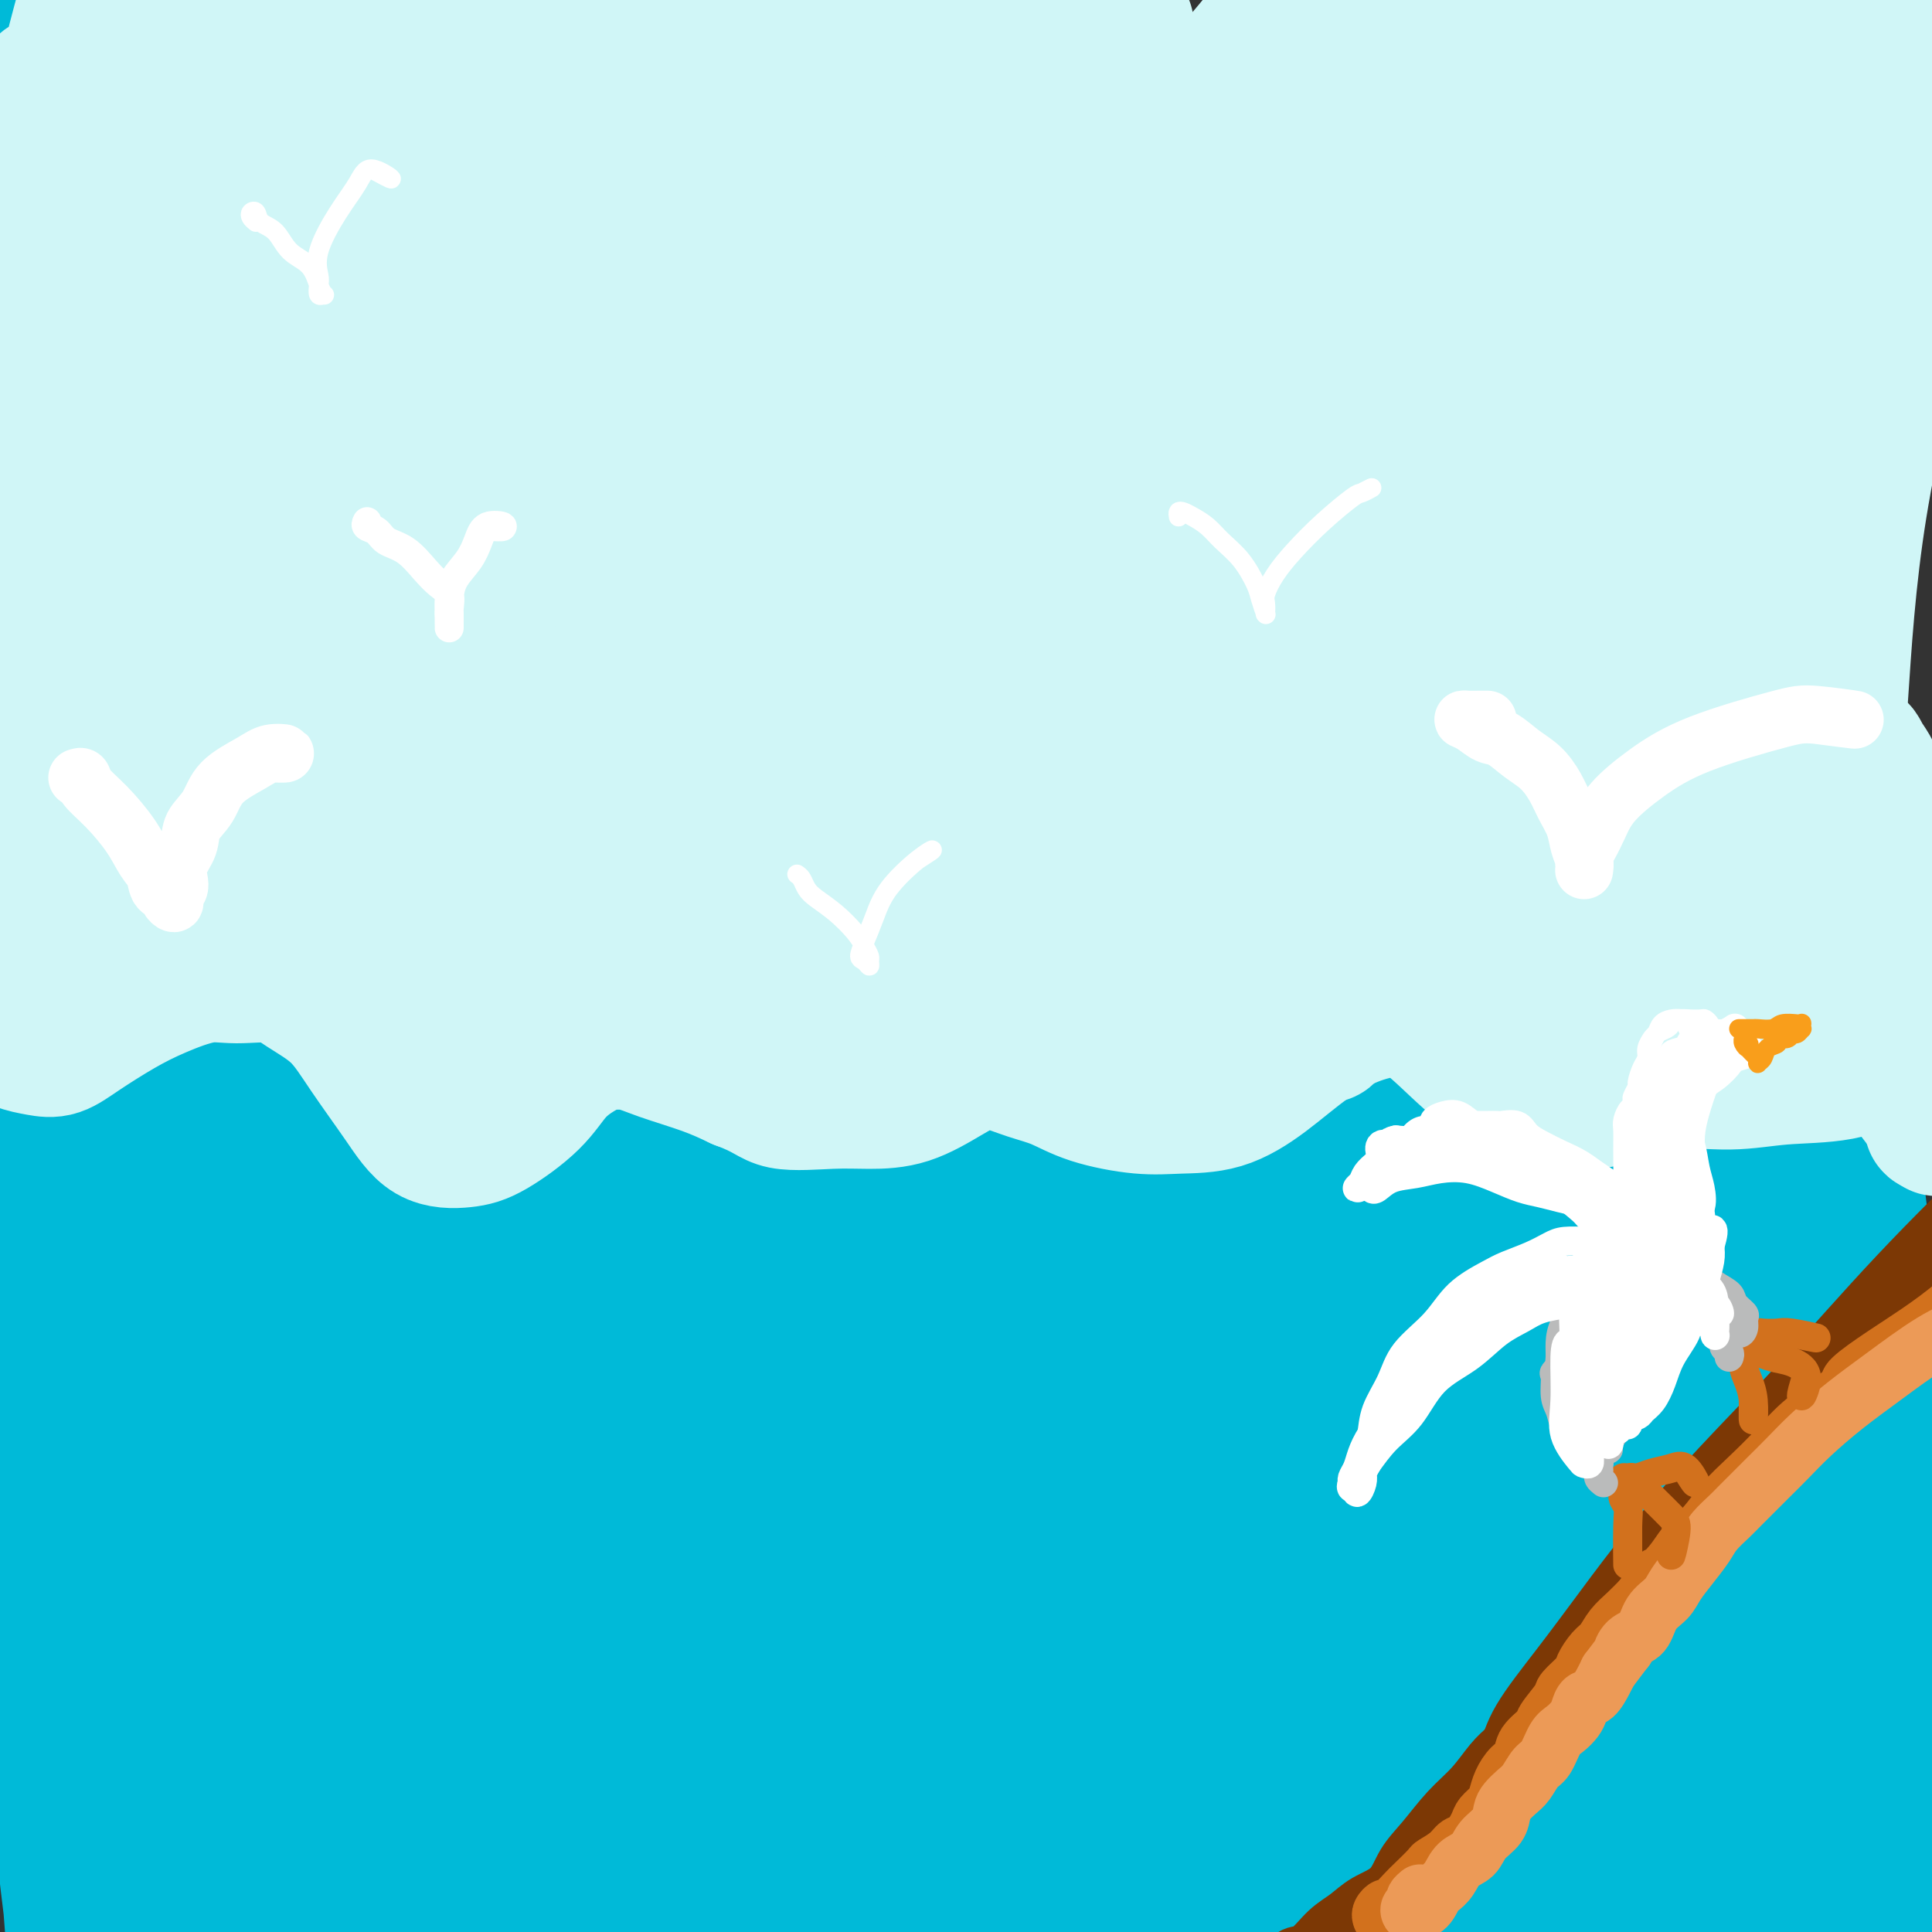 <svg viewBox='0 0 400 400' version='1.1' xmlns='http://www.w3.org/2000/svg' xmlns:xlink='http://www.w3.org/1999/xlink'><rect x="0" y="0" width="400" height="400" fill="#333333" stroke="none"/><g fill='none' stroke='rgb(0,186,216)' stroke-width='28' stroke-linecap='round' stroke-linejoin='round'><path d='M151,193c-2.268,0.256 -4.536,0.512 -6,0c-1.464,-0.512 -2.125,-1.792 -3,-7c-0.875,-5.208 -1.964,-14.345 -2,-15c-0.036,-0.655 0.982,7.173 2,15'/><path d='M88,83c-2.293,-1.566 -4.586,-3.132 -7,-5c-2.414,-1.868 -4.950,-4.038 -7,-2c-2.050,2.038 -3.615,8.282 -5,16c-1.385,7.718 -2.591,16.908 -3,26c-0.409,9.092 -0.023,18.087 0,27c0.023,8.913 -0.319,17.744 0,25c0.319,7.256 1.299,12.936 2,18c0.701,5.064 1.122,9.512 2,12c0.878,2.488 2.213,3.015 3,2c0.787,-1.015 1.026,-3.574 2,-8c0.974,-4.426 2.684,-10.720 4,-19c1.316,-8.280 2.238,-18.545 3,-30c0.762,-11.455 1.365,-24.100 2,-37c0.635,-12.900 1.301,-26.055 2,-35c0.699,-8.945 1.429,-13.680 1,-16c-0.429,-2.320 -2.019,-2.224 -4,-1c-1.981,1.224 -4.354,3.575 -7,10c-2.646,6.425 -5.565,16.922 -8,30c-2.435,13.078 -4.385,28.737 -6,48c-1.615,19.263 -2.896,42.132 -4,60c-1.104,17.868 -2.030,30.737 -3,40c-0.970,9.263 -1.982,14.921 -3,18c-1.018,3.079 -2.042,3.578 -3,0c-0.958,-3.578 -1.849,-11.232 -3,-21c-1.151,-9.768 -2.561,-21.648 -4,-36c-1.439,-14.352 -2.905,-31.174 -4,-49c-1.095,-17.826 -1.818,-36.656 -2,-52c-0.182,-15.344 0.178,-27.203 0,-37c-0.178,-9.797 -0.893,-17.533 -2,-25c-1.107,-7.467 -2.606,-14.664 -4,-20c-1.394,-5.336 -2.684,-8.810 -4,-10c-1.316,-1.190 -2.658,-0.095 -4,1'/><path d='M22,13c-1.584,3.107 -3.545,10.375 -5,21c-1.455,10.625 -2.403,24.607 -3,41c-0.597,16.393 -0.844,35.198 -1,52c-0.156,16.802 -0.222,31.600 -1,43c-0.778,11.400 -2.267,19.402 -3,25c-0.733,5.598 -0.709,8.792 -1,10c-0.291,1.208 -0.898,0.429 -2,-4c-1.102,-4.429 -2.700,-12.507 -4,-23c-1.300,-10.493 -2.302,-23.399 -3,-39c-0.698,-15.601 -1.091,-33.897 0,-49c1.091,-15.103 3.666,-27.013 5,-36c1.334,-8.987 1.429,-15.052 2,-21c0.571,-5.948 1.620,-11.778 2,-16c0.380,-4.222 0.092,-6.837 0,-9c-0.092,-2.163 0.010,-3.874 0,-3c-0.010,0.874 -0.134,4.333 -1,11c-0.866,6.667 -2.475,16.544 -4,28c-1.525,11.456 -2.967,24.492 -4,43c-1.033,18.508 -1.657,42.487 -2,63c-0.343,20.513 -0.404,37.558 0,53c0.404,15.442 1.272,29.279 2,41c0.728,11.721 1.315,21.325 2,26c0.685,4.675 1.467,4.423 2,3c0.533,-1.423 0.817,-4.015 1,-10c0.183,-5.985 0.265,-15.363 0,-26c-0.265,-10.637 -0.875,-22.534 -1,-36c-0.125,-13.466 0.237,-28.501 1,-46c0.763,-17.499 1.926,-37.464 4,-53c2.074,-15.536 5.058,-26.644 7,-37c1.942,-10.356 2.840,-19.959 3,-25c0.160,-5.041 -0.420,-5.521 -1,-6'/><path d='M17,34c1.354,-18.478 -1.762,-4.173 -4,5c-2.238,9.173 -3.599,13.215 -5,22c-1.401,8.785 -2.843,22.313 -4,37c-1.157,14.687 -2.029,30.533 -2,49c0.029,18.467 0.961,39.555 2,61c1.039,21.445 2.187,43.246 3,63c0.813,19.754 1.291,37.461 2,54c0.709,16.539 1.648,31.910 3,46c1.352,14.090 3.117,26.901 4,35c0.883,8.099 0.884,11.488 1,13c0.116,1.512 0.345,1.147 0,-2c-0.345,-3.147 -1.265,-9.075 -2,-18c-0.735,-8.925 -1.284,-20.847 -2,-33c-0.716,-12.153 -1.599,-24.537 -2,-40c-0.401,-15.463 -0.322,-34.006 0,-53c0.322,-18.994 0.885,-38.441 2,-54c1.115,-15.559 2.783,-27.231 4,-35c1.217,-7.769 1.984,-11.636 2,-13c0.016,-1.364 -0.720,-0.226 -2,4c-1.280,4.226 -3.103,11.542 -4,23c-0.897,11.458 -0.868,27.060 -1,45c-0.132,17.940 -0.425,38.218 1,59c1.425,20.782 4.566,42.068 7,60c2.434,17.932 4.160,32.510 5,43c0.840,10.490 0.796,16.890 1,20c0.204,3.110 0.658,2.929 1,1c0.342,-1.929 0.572,-5.605 0,-13c-0.572,-7.395 -1.947,-18.508 -3,-31c-1.053,-12.492 -1.783,-26.363 -3,-45c-1.217,-18.637 -2.919,-42.039 -3,-65c-0.081,-22.961 1.460,-45.480 3,-68'/><path d='M21,204c1.608,-21.265 4.129,-40.427 7,-58c2.871,-17.573 6.092,-33.557 8,-45c1.908,-11.443 2.504,-18.344 3,-22c0.496,-3.656 0.894,-4.067 0,-1c-0.894,3.067 -3.079,9.611 -5,21c-1.921,11.389 -3.577,27.621 -5,46c-1.423,18.379 -2.614,38.904 -2,61c0.614,22.096 3.033,45.761 6,67c2.967,21.239 6.482,40.051 9,56c2.518,15.949 4.039,29.035 6,41c1.961,11.965 4.362,22.807 6,30c1.638,7.193 2.514,10.735 3,13c0.486,2.265 0.583,3.253 0,1c-0.583,-2.253 -1.847,-7.747 -4,-17c-2.153,-9.253 -5.194,-22.266 -8,-37c-2.806,-14.734 -5.378,-31.190 -7,-53c-1.622,-21.810 -2.295,-48.973 -1,-71c1.295,-22.027 4.559,-38.916 7,-52c2.441,-13.084 4.059,-22.362 5,-28c0.941,-5.638 1.206,-7.636 1,-7c-0.206,0.636 -0.882,3.906 -2,11c-1.118,7.094 -2.678,18.013 -4,32c-1.322,13.987 -2.408,31.043 -2,51c0.408,19.957 2.308,42.815 5,65c2.692,22.185 6.174,43.698 9,61c2.826,17.302 4.994,30.394 6,39c1.006,8.606 0.850,12.726 1,15c0.150,2.274 0.607,2.702 0,-1c-0.607,-3.702 -2.279,-11.535 -4,-21c-1.721,-9.465 -3.492,-20.561 -5,-35c-1.508,-14.439 -2.754,-32.219 -4,-50'/><path d='M50,316c-1.870,-29.138 -0.045,-48.482 3,-66c3.045,-17.518 7.310,-33.211 11,-45c3.690,-11.789 6.806,-19.673 9,-25c2.194,-5.327 3.466,-8.095 4,-9c0.534,-0.905 0.330,0.054 0,5c-0.330,4.946 -0.785,13.879 -1,26c-0.215,12.121 -0.190,27.429 1,45c1.190,17.571 3.546,37.405 6,57c2.454,19.595 5.007,38.951 7,55c1.993,16.049 3.428,28.789 4,38c0.572,9.211 0.283,14.891 0,18c-0.283,3.109 -0.561,3.648 -2,2c-1.439,-1.648 -4.040,-5.481 -7,-13c-2.960,-7.519 -6.279,-18.724 -10,-33c-3.721,-14.276 -7.844,-31.622 -9,-51c-1.156,-19.378 0.656,-40.789 3,-59c2.344,-18.211 5.220,-33.221 8,-46c2.780,-12.779 5.465,-23.328 7,-31c1.535,-7.672 1.920,-12.467 2,-15c0.080,-2.533 -0.146,-2.806 -1,3c-0.854,5.806 -2.335,17.689 -4,33c-1.665,15.311 -3.512,34.049 -4,56c-0.488,21.951 0.384,47.115 2,70c1.616,22.885 3.976,43.493 5,59c1.024,15.507 0.713,25.915 0,32c-0.713,6.085 -1.829,7.848 -3,8c-1.171,0.152 -2.397,-1.307 -5,-7c-2.603,-5.693 -6.584,-15.619 -10,-28c-3.416,-12.381 -6.266,-27.218 -8,-46c-1.734,-18.782 -2.353,-41.509 -1,-61c1.353,-19.491 4.676,-35.745 8,-52'/><path d='M65,236c3.021,-13.152 6.572,-20.031 10,-25c3.428,-4.969 6.732,-8.028 9,-9c2.268,-0.972 3.501,0.142 5,5c1.499,4.858 3.266,13.459 5,26c1.734,12.541 3.437,29.024 7,50c3.563,20.976 8.988,46.447 13,67c4.012,20.553 6.612,36.187 8,47c1.388,10.813 1.563,16.803 1,20c-0.563,3.197 -1.863,3.601 -3,3c-1.137,-0.601 -2.112,-2.206 -5,-8c-2.888,-5.794 -7.689,-15.779 -13,-30c-5.311,-14.221 -11.132,-32.680 -14,-53c-2.868,-20.320 -2.782,-42.501 -1,-61c1.782,-18.499 5.260,-33.315 8,-44c2.740,-10.685 4.742,-17.239 7,-22c2.258,-4.761 4.773,-7.729 6,-9c1.227,-1.271 1.168,-0.844 1,3c-0.168,3.844 -0.443,11.105 -1,22c-0.557,10.895 -1.397,25.425 -1,43c0.397,17.575 2.029,38.195 5,60c2.971,21.805 7.280,44.793 10,60c2.720,15.207 3.850,22.631 4,27c0.150,4.369 -0.680,5.682 -1,6c-0.320,0.318 -0.131,-0.359 -1,-5c-0.869,-4.641 -2.795,-13.245 -5,-24c-2.205,-10.755 -4.690,-23.660 -7,-41c-2.310,-17.340 -4.445,-39.113 -5,-59c-0.555,-19.887 0.470,-37.887 2,-52c1.530,-14.113 3.566,-24.338 5,-31c1.434,-6.662 2.267,-9.761 3,-10c0.733,-0.239 1.367,2.380 2,5'/><path d='M119,197c1.015,4.544 2.552,13.403 4,26c1.448,12.597 2.808,28.931 5,48c2.192,19.069 5.216,40.872 9,61c3.784,20.128 8.329,38.580 11,51c2.671,12.420 3.467,18.807 4,22c0.533,3.193 0.803,3.191 1,2c0.197,-1.191 0.323,-3.571 -1,-10c-1.323,-6.429 -4.093,-16.907 -7,-29c-2.907,-12.093 -5.949,-25.801 -8,-43c-2.051,-17.199 -3.109,-37.890 -3,-56c0.109,-18.110 1.387,-33.639 3,-45c1.613,-11.361 3.563,-18.555 5,-23c1.437,-4.445 2.361,-6.143 3,-5c0.639,1.143 0.993,5.126 1,13c0.007,7.874 -0.332,19.638 0,34c0.332,14.362 1.334,31.321 4,51c2.666,19.679 6.996,42.077 11,60c4.004,17.923 7.681,31.371 10,41c2.319,9.629 3.280,15.439 4,19c0.720,3.561 1.199,4.873 1,4c-0.199,-0.873 -1.074,-3.932 -3,-11c-1.926,-7.068 -4.902,-18.144 -8,-32c-3.098,-13.856 -6.318,-30.493 -9,-49c-2.682,-18.507 -4.825,-38.886 -5,-56c-0.175,-17.114 1.617,-30.963 3,-39c1.383,-8.037 2.355,-10.263 3,-11c0.645,-0.737 0.963,0.015 2,3c1.037,2.985 2.793,8.202 4,18c1.207,9.798 1.863,24.176 5,42c3.137,17.824 8.753,39.092 15,59c6.247,19.908 13.123,38.454 20,57'/><path d='M203,399c5.424,15.001 8.985,24.002 11,29c2.015,4.998 2.482,5.993 3,6c0.518,0.007 1.085,-0.975 0,-6c-1.085,-5.025 -3.821,-14.094 -7,-25c-3.179,-10.906 -6.800,-23.650 -11,-38c-4.200,-14.350 -8.978,-30.308 -12,-49c-3.022,-18.692 -4.289,-40.120 -5,-57c-0.711,-16.880 -0.867,-29.213 -1,-38c-0.133,-8.787 -0.244,-14.028 0,-17c0.244,-2.972 0.844,-3.674 1,-2c0.156,1.674 -0.133,5.723 0,13c0.133,7.277 0.686,17.783 2,32c1.314,14.217 3.388,32.144 8,54c4.612,21.856 11.762,47.640 18,67c6.238,19.360 11.565,32.294 15,42c3.435,9.706 4.978,16.183 6,19c1.022,2.817 1.521,1.975 2,1c0.479,-0.975 0.936,-2.082 -1,-9c-1.936,-6.918 -6.265,-19.645 -10,-33c-3.735,-13.355 -6.877,-27.336 -10,-47c-3.123,-19.664 -6.227,-45.011 -7,-66c-0.773,-20.989 0.786,-37.621 2,-47c1.214,-9.379 2.083,-11.504 3,-13c0.917,-1.496 1.882,-2.363 3,1c1.118,3.363 2.389,10.956 4,21c1.611,10.044 3.561,22.538 7,40c3.439,17.462 8.366,39.892 15,62c6.634,22.108 14.974,43.895 20,58c5.026,14.105 6.738,20.528 8,24c1.262,3.472 2.075,3.992 2,2c-0.075,-1.992 -1.037,-6.496 -2,-11'/><path d='M267,412c-1.931,-7.113 -5.759,-19.394 -10,-34c-4.241,-14.606 -8.894,-31.535 -13,-52c-4.106,-20.465 -7.663,-44.465 -9,-63c-1.337,-18.535 -0.452,-31.605 0,-40c0.452,-8.395 0.473,-12.115 1,-13c0.527,-0.885 1.561,1.065 3,7c1.439,5.935 3.282,15.853 6,29c2.718,13.147 6.311,29.521 12,50c5.689,20.479 13.474,45.061 20,64c6.526,18.939 11.793,32.235 15,42c3.207,9.765 4.352,15.999 5,19c0.648,3.001 0.797,2.771 0,-1c-0.797,-3.771 -2.542,-11.081 -6,-22c-3.458,-10.919 -8.631,-25.445 -14,-44c-5.369,-18.555 -10.933,-41.139 -14,-62c-3.067,-20.861 -3.635,-39.997 -4,-54c-0.365,-14.003 -0.527,-22.871 0,-28c0.527,-5.129 1.742,-6.519 3,-4c1.258,2.519 2.559,8.948 5,19c2.441,10.052 6.021,23.729 11,42c4.979,18.271 11.359,41.137 19,63c7.641,21.863 16.545,42.722 22,56c5.455,13.278 7.460,18.974 9,22c1.540,3.026 2.615,3.382 3,1c0.385,-2.382 0.081,-7.501 -2,-17c-2.081,-9.499 -5.940,-23.376 -10,-41c-4.060,-17.624 -8.323,-38.993 -11,-60c-2.677,-21.007 -3.769,-41.651 -4,-58c-0.231,-16.349 0.399,-28.402 1,-35c0.601,-6.598 1.172,-7.742 2,-6c0.828,1.742 1.914,6.371 3,11'/><path d='M310,203c1.194,6.719 2.679,18.015 5,32c2.321,13.985 5.478,30.658 11,50c5.522,19.342 13.408,41.353 20,59c6.592,17.647 11.889,30.929 15,39c3.111,8.071 4.037,10.932 5,12c0.963,1.068 1.963,0.345 2,-2c0.037,-2.345 -0.888,-6.310 -3,-15c-2.112,-8.690 -5.410,-22.105 -9,-37c-3.590,-14.895 -7.473,-31.270 -10,-52c-2.527,-20.730 -3.697,-45.816 -4,-65c-0.303,-19.184 0.261,-32.467 1,-39c0.739,-6.533 1.651,-6.317 2,-4c0.349,2.317 0.133,6.736 0,16c-0.133,9.264 -0.184,23.375 1,38c1.184,14.625 3.604,29.764 8,51c4.396,21.236 10.770,48.567 16,70c5.230,21.433 9.317,36.966 12,48c2.683,11.034 3.961,17.569 5,21c1.039,3.431 1.838,3.758 1,0c-0.838,-3.758 -3.314,-11.600 -6,-23c-2.686,-11.400 -5.583,-26.359 -9,-43c-3.417,-16.641 -7.352,-34.963 -9,-53c-1.648,-18.037 -1.007,-35.789 -1,-49c0.007,-13.211 -0.620,-21.883 -1,-29c-0.380,-7.117 -0.514,-12.680 0,-16c0.514,-3.320 1.675,-4.397 2,-4c0.325,0.397 -0.186,2.269 1,9c1.186,6.731 4.071,18.320 7,34c2.929,15.680 5.904,35.452 10,56c4.096,20.548 9.313,41.871 13,58c3.687,16.129 5.843,27.065 8,38'/><path d='M403,403c6.703,33.653 3.961,20.286 3,16c-0.961,-4.286 -0.141,0.509 -1,-1c-0.859,-1.509 -3.398,-9.320 -7,-21c-3.602,-11.680 -8.268,-27.227 -12,-44c-3.732,-16.773 -6.530,-34.771 -8,-54c-1.470,-19.229 -1.612,-39.690 -1,-56c0.612,-16.310 1.977,-28.468 3,-36c1.023,-7.532 1.705,-10.438 2,-12c0.295,-1.562 0.202,-1.780 0,2c-0.202,3.780 -0.515,11.557 0,22c0.515,10.443 1.857,23.551 4,40c2.143,16.449 5.085,36.237 9,56c3.915,19.763 8.802,39.500 12,55c3.198,15.500 4.708,26.764 6,34c1.292,7.236 2.365,10.445 2,11c-0.365,0.555 -2.169,-1.544 -5,-8c-2.831,-6.456 -6.689,-17.269 -11,-29c-4.311,-11.731 -9.075,-24.381 -14,-42c-4.925,-17.619 -10.011,-40.208 -13,-59c-2.989,-18.792 -3.881,-33.786 -4,-45c-0.119,-11.214 0.537,-18.646 1,-23c0.463,-4.354 0.735,-5.630 1,-6c0.265,-0.370 0.524,0.165 1,5c0.476,4.835 1.169,13.970 2,27c0.831,13.030 1.800,29.955 4,50c2.200,20.045 5.632,43.211 9,63c3.368,19.789 6.673,36.200 9,49c2.327,12.800 3.675,21.988 4,27c0.325,5.012 -0.374,5.850 -2,4c-1.626,-1.850 -4.179,-6.386 -9,-16c-4.821,-9.614 -11.911,-24.307 -19,-39'/><path d='M369,373c-8.342,-17.355 -15.196,-33.243 -22,-52c-6.804,-18.757 -13.557,-40.384 -19,-58c-5.443,-17.616 -9.574,-31.223 -13,-40c-3.426,-8.777 -6.146,-12.726 -9,-14c-2.854,-1.274 -5.842,0.128 -8,4c-2.158,3.872 -3.487,10.216 -4,19c-0.513,8.784 -0.210,20.009 1,33c1.210,12.991 3.327,27.747 7,45c3.673,17.253 8.901,37.003 13,53c4.099,15.997 7.070,28.243 9,36c1.930,7.757 2.819,11.026 3,13c0.181,1.974 -0.345,2.653 -2,0c-1.655,-2.653 -4.437,-8.636 -8,-18c-3.563,-9.364 -7.905,-22.107 -13,-39c-5.095,-16.893 -10.941,-37.934 -15,-58c-4.059,-20.066 -6.329,-39.156 -8,-55c-1.671,-15.844 -2.742,-28.443 -4,-36c-1.258,-7.557 -2.702,-10.074 -4,-8c-1.298,2.074 -2.450,8.738 -3,20c-0.550,11.262 -0.496,27.121 1,46c1.496,18.879 4.435,40.779 10,63c5.565,22.221 13.754,44.764 21,62c7.246,17.236 13.547,29.166 18,37c4.453,7.834 7.059,11.573 9,13c1.941,1.427 3.217,0.543 4,-2c0.783,-2.543 1.074,-6.744 0,-15c-1.074,-8.256 -3.511,-20.566 -6,-33c-2.489,-12.434 -5.028,-24.993 -8,-39c-2.972,-14.007 -6.377,-29.464 -8,-39c-1.623,-9.536 -1.464,-13.153 -1,-13c0.464,0.153 1.232,4.077 2,8'/><path d='M312,306c0.994,4.188 2.479,10.657 5,19c2.521,8.343 6.077,18.559 11,31c4.923,12.441 11.211,27.108 16,39c4.789,11.892 8.077,21.010 10,26c1.923,4.990 2.481,5.851 3,6c0.519,0.149 1.001,-0.416 0,-3c-1.001,-2.584 -3.484,-7.188 -6,-14c-2.516,-6.812 -5.065,-15.834 -9,-26c-3.935,-10.166 -9.256,-21.477 -13,-32c-3.744,-10.523 -5.912,-20.260 -7,-24c-1.088,-3.740 -1.096,-1.485 0,4c1.096,5.485 3.298,14.199 6,24c2.702,9.801 5.906,20.687 10,33c4.094,12.313 9.080,26.052 13,36c3.920,9.948 6.775,16.104 8,20c1.225,3.896 0.821,5.530 0,5c-0.821,-0.530 -2.058,-3.226 -5,-8c-2.942,-4.774 -7.590,-11.625 -13,-20c-5.410,-8.375 -11.584,-18.272 -20,-32c-8.416,-13.728 -19.075,-31.287 -27,-45c-7.925,-13.713 -13.116,-23.579 -19,-30c-5.884,-6.421 -12.460,-9.395 -17,-10c-4.540,-0.605 -7.045,1.161 -10,5c-2.955,3.839 -6.361,9.752 -8,17c-1.639,7.248 -1.511,15.832 -1,26c0.511,10.168 1.405,21.921 3,34c1.595,12.079 3.892,24.482 6,35c2.108,10.518 4.029,19.149 5,24c0.971,4.851 0.992,5.921 1,6c0.008,0.079 0.002,-0.835 -1,-4c-1.002,-3.165 -3.001,-8.583 -5,-14'/><path d='M248,434c-2.811,-7.162 -6.840,-16.068 -11,-26c-4.160,-9.932 -8.451,-20.889 -12,-31c-3.549,-10.111 -6.355,-19.375 -8,-24c-1.645,-4.625 -2.130,-4.611 -2,-2c0.130,2.611 0.874,7.819 2,15c1.126,7.181 2.633,16.335 5,27c2.367,10.665 5.593,22.842 8,33c2.407,10.158 3.993,18.298 5,24c1.007,5.702 1.434,8.965 1,10c-0.434,1.035 -1.728,-0.160 -4,-3c-2.272,-2.840 -5.521,-7.326 -9,-13c-3.479,-5.674 -7.188,-12.536 -12,-22c-4.812,-9.464 -10.728,-21.532 -16,-31c-5.272,-9.468 -9.899,-16.338 -13,-20c-3.101,-3.662 -4.674,-4.115 -6,-3c-1.326,1.115 -2.404,3.799 -3,7c-0.596,3.201 -0.709,6.920 0,12c0.709,5.080 2.241,11.521 4,17c1.759,5.479 3.745,9.998 5,13c1.255,3.002 1.779,4.489 2,5c0.221,0.511 0.140,0.047 0,-2c-0.140,-2.047 -0.339,-5.677 -1,-10c-0.661,-4.323 -1.783,-9.339 -3,-14c-1.217,-4.661 -2.530,-8.968 -3,-11c-0.470,-2.032 -0.098,-1.787 1,1c1.098,2.787 2.923,8.118 5,13c2.077,4.882 4.405,9.314 7,13c2.595,3.686 5.456,6.624 8,10c2.544,3.376 4.772,7.188 7,11'/></g>
<g fill='none' stroke='rgb(208,246,247)' stroke-width='28' stroke-linecap='round' stroke-linejoin='round'><path d='M8,211c-0.067,0.083 -0.134,0.166 -1,1c-0.866,0.834 -2.530,2.419 -3,3c-0.470,0.581 0.253,0.159 0,0c-0.253,-0.159 -1.481,-0.053 -2,0c-0.519,0.053 -0.327,0.055 0,0c0.327,-0.055 0.790,-0.165 1,0c0.210,0.165 0.168,0.607 1,1c0.832,0.393 2.539,0.738 4,1c1.461,0.262 2.675,0.441 4,0c1.325,-0.441 2.759,-1.501 5,-3c2.241,-1.499 5.288,-3.437 8,-5c2.712,-1.563 5.090,-2.751 8,-4c2.910,-1.249 6.353,-2.560 9,-3c2.647,-0.440 4.498,-0.009 7,0c2.502,0.009 5.655,-0.405 8,0c2.345,0.405 3.881,1.629 6,3c2.119,1.371 4.821,2.890 7,5c2.179,2.110 3.836,4.811 6,8c2.164,3.189 4.837,6.865 7,10c2.163,3.135 3.816,5.728 6,7c2.184,1.272 4.898,1.221 7,1c2.102,-0.221 3.593,-0.613 6,-2c2.407,-1.387 5.732,-3.771 8,-6c2.268,-2.229 3.481,-4.305 5,-6c1.519,-1.695 3.346,-3.009 5,-4c1.654,-0.991 3.137,-1.658 5,-2c1.863,-0.342 4.108,-0.360 6,0c1.892,0.360 3.433,1.097 6,2c2.567,0.903 6.162,1.972 9,3c2.838,1.028 4.919,2.014 7,3'/><path d='M153,224c5.866,2.144 6.532,3.505 9,4c2.468,0.495 6.739,0.126 10,0c3.261,-0.126 5.511,-0.007 8,0c2.489,0.007 5.217,-0.097 8,-1c2.783,-0.903 5.621,-2.605 8,-4c2.379,-1.395 4.298,-2.484 6,-3c1.702,-0.516 3.188,-0.460 5,0c1.812,0.460 3.951,1.325 6,2c2.049,0.675 4.008,1.161 6,2c1.992,0.839 4.017,2.030 7,3c2.983,0.970 6.923,1.720 10,2c3.077,0.280 5.289,0.090 8,0c2.711,-0.090 5.921,-0.081 9,-1c3.079,-0.919 6.028,-2.767 9,-5c2.972,-2.233 5.969,-4.850 9,-7c3.031,-2.150 6.098,-3.832 9,-5c2.902,-1.168 5.640,-1.822 8,-2c2.360,-0.178 4.343,0.120 7,2c2.657,1.880 5.990,5.344 9,8c3.010,2.656 5.697,4.506 9,6c3.303,1.494 7.220,2.631 11,3c3.780,0.369 7.421,-0.032 11,-1c3.579,-0.968 7.096,-2.504 11,-3c3.904,-0.496 8.196,0.047 12,0c3.804,-0.047 7.120,-0.686 11,-1c3.880,-0.314 8.324,-0.305 12,-1c3.676,-0.695 6.584,-2.095 9,-3c2.416,-0.905 4.338,-1.315 6,-2c1.662,-0.685 3.063,-1.646 4,-2c0.937,-0.354 1.411,-0.101 2,0c0.589,0.101 1.295,0.051 2,0'/><path d='M404,215c4.194,-1.061 3.178,-0.213 3,0c-0.178,0.213 0.483,-0.210 1,-1c0.517,-0.790 0.890,-1.948 1,-3c0.110,-1.052 -0.042,-1.998 -1,-3c-0.958,-1.002 -2.721,-2.059 -4,-3c-1.279,-0.941 -2.074,-1.767 -3,-3c-0.926,-1.233 -1.981,-2.875 -3,-5c-1.019,-2.125 -2.000,-4.734 -3,-8c-1.000,-3.266 -2.018,-7.190 -3,-12c-0.982,-4.810 -1.929,-10.506 -3,-14c-1.071,-3.494 -2.266,-4.785 -3,-6c-0.734,-1.215 -1.007,-2.354 -2,-2c-0.993,0.354 -2.707,2.201 -4,5c-1.293,2.799 -2.165,6.550 -4,11c-1.835,4.450 -4.633,9.597 -7,15c-2.367,5.403 -4.303,11.061 -6,15c-1.697,3.939 -3.156,6.159 -4,7c-0.844,0.841 -1.073,0.302 -1,-1c0.073,-1.302 0.448,-3.368 1,-6c0.552,-2.632 1.283,-5.829 2,-9c0.717,-3.171 1.421,-6.315 2,-10c0.579,-3.685 1.031,-7.909 2,-12c0.969,-4.091 2.453,-8.047 3,-11c0.547,-2.953 0.158,-4.902 0,-5c-0.158,-0.098 -0.084,1.654 0,4c0.084,2.346 0.177,5.285 0,9c-0.177,3.715 -0.625,8.205 -1,13c-0.375,4.795 -0.678,9.893 0,13c0.678,3.107 2.336,4.221 4,5c1.664,0.779 3.332,1.223 5,1c1.668,-0.223 3.334,-1.111 5,-2'/><path d='M381,197c2.093,-0.966 2.325,-2.882 3,-4c0.675,-1.118 1.793,-1.438 3,-2c1.207,-0.562 2.504,-1.367 4,-2c1.496,-0.633 3.192,-1.094 5,-2c1.808,-0.906 3.728,-2.257 4,-2c0.272,0.257 -1.103,2.121 -3,4c-1.897,1.879 -4.316,3.772 -7,6c-2.684,2.228 -5.633,4.791 -8,7c-2.367,2.209 -4.152,4.063 -6,5c-1.848,0.937 -3.758,0.957 -5,1c-1.242,0.043 -1.817,0.109 -3,0c-1.183,-0.109 -2.973,-0.392 -4,-1c-1.027,-0.608 -1.289,-1.542 -2,-2c-0.711,-0.458 -1.870,-0.441 -3,-1c-1.130,-0.559 -2.232,-1.693 -3,-2c-0.768,-0.307 -1.204,0.212 -2,0c-0.796,-0.212 -1.954,-1.154 -3,-2c-1.046,-0.846 -1.981,-1.597 -3,-2c-1.019,-0.403 -2.122,-0.458 -3,0c-0.878,0.458 -1.531,1.428 -3,2c-1.469,0.572 -3.753,0.746 -5,1c-1.247,0.254 -1.456,0.587 -2,0c-0.544,-0.587 -1.422,-2.095 -2,-4c-0.578,-1.905 -0.857,-4.206 -1,-7c-0.143,-2.794 -0.148,-6.080 0,-9c0.148,-2.920 0.451,-5.473 1,-7c0.549,-1.527 1.343,-2.028 2,-3c0.657,-0.972 1.177,-2.416 2,-3c0.823,-0.584 1.949,-0.310 3,1c1.051,1.310 2.025,3.655 3,6'/><path d='M343,175c1.769,2.571 3.191,5.499 5,9c1.809,3.501 4.006,7.576 6,11c1.994,3.424 3.787,6.196 6,8c2.213,1.804 4.847,2.641 7,3c2.153,0.359 3.824,0.242 6,0c2.176,-0.242 4.857,-0.608 7,-1c2.143,-0.392 3.746,-0.808 5,-1c1.254,-0.192 2.157,-0.158 3,0c0.843,0.158 1.624,0.440 3,0c1.376,-0.440 3.346,-1.602 4,-2c0.654,-0.398 -0.006,-0.031 0,0c0.006,0.031 0.680,-0.273 1,0c0.320,0.273 0.286,1.122 0,2c-0.286,0.878 -0.822,1.785 -1,3c-0.178,1.215 0.004,2.738 0,4c-0.004,1.262 -0.193,2.264 0,3c0.193,0.736 0.769,1.205 1,2c0.231,0.795 0.119,1.914 0,3c-0.119,1.086 -0.243,2.137 0,3c0.243,0.863 0.854,1.536 1,2c0.146,0.464 -0.171,0.717 0,1c0.171,0.283 0.831,0.596 1,1c0.169,0.404 -0.152,0.899 0,1c0.152,0.101 0.777,-0.191 1,0c0.223,0.191 0.045,0.864 0,1c-0.045,0.136 0.044,-0.265 0,0c-0.044,0.265 -0.222,1.195 0,2c0.222,0.805 0.843,1.484 1,2c0.157,0.516 -0.150,0.870 0,1c0.150,0.130 0.757,0.037 1,0c0.243,-0.037 0.121,-0.019 0,0'/><path d='M401,233c0.569,1.554 -0.507,-0.061 -1,-1c-0.493,-0.939 -0.403,-1.203 -1,-2c-0.597,-0.797 -1.880,-2.129 -3,-4c-1.120,-1.871 -2.078,-4.282 -3,-7c-0.922,-2.718 -1.808,-5.743 -3,-8c-1.192,-2.257 -2.691,-3.746 -4,-5c-1.309,-1.254 -2.427,-2.274 -4,-4c-1.573,-1.726 -3.602,-4.157 -6,-7c-2.398,-2.843 -5.164,-6.097 -8,-9c-2.836,-2.903 -5.743,-5.455 -9,-7c-3.257,-1.545 -6.864,-2.085 -10,-2c-3.136,0.085 -5.800,0.793 -9,2c-3.200,1.207 -6.935,2.914 -10,4c-3.065,1.086 -5.458,1.552 -8,2c-2.542,0.448 -5.231,0.879 -8,1c-2.769,0.121 -5.616,-0.066 -8,0c-2.384,0.066 -4.305,0.386 -6,1c-1.695,0.614 -3.165,1.521 -4,3c-0.835,1.479 -1.035,3.529 0,5c1.035,1.471 3.304,2.362 6,3c2.696,0.638 5.818,1.022 10,1c4.182,-0.022 9.424,-0.451 14,-1c4.576,-0.549 8.486,-1.219 13,-2c4.514,-0.781 9.632,-1.673 14,-2c4.368,-0.327 7.985,-0.088 11,0c3.015,0.088 5.427,0.024 7,0c1.573,-0.024 2.307,-0.007 2,0c-0.307,0.007 -1.653,0.003 -3,0'/><path d='M370,194c7.872,-0.772 -1.449,-0.204 -7,0c-5.551,0.204 -7.331,0.042 -11,0c-3.669,-0.042 -9.225,0.034 -15,0c-5.775,-0.034 -11.768,-0.179 -18,0c-6.232,0.179 -12.705,0.682 -18,1c-5.295,0.318 -9.414,0.453 -12,0c-2.586,-0.453 -3.638,-1.493 -5,-2c-1.362,-0.507 -3.033,-0.481 -4,-1c-0.967,-0.519 -1.231,-1.582 -1,-2c0.231,-0.418 0.955,-0.192 2,0c1.045,0.192 2.410,0.348 5,1c2.590,0.652 6.403,1.798 10,3c3.597,1.202 6.977,2.460 11,4c4.023,1.540 8.689,3.363 13,4c4.311,0.637 8.266,0.088 11,0c2.734,-0.088 4.246,0.283 5,0c0.754,-0.283 0.749,-1.221 1,-2c0.251,-0.779 0.758,-1.399 0,-2c-0.758,-0.601 -2.782,-1.182 -5,-2c-2.218,-0.818 -4.632,-1.871 -8,-3c-3.368,-1.129 -7.692,-2.334 -12,-3c-4.308,-0.666 -8.601,-0.793 -13,-1c-4.399,-0.207 -8.904,-0.492 -13,0c-4.096,0.492 -7.783,1.763 -11,2c-3.217,0.237 -5.966,-0.561 -9,-1c-3.034,-0.439 -6.354,-0.520 -10,-1c-3.646,-0.480 -7.618,-1.358 -11,-2c-3.382,-0.642 -6.175,-1.048 -9,-1c-2.825,0.048 -5.684,0.551 -8,1c-2.316,0.449 -4.090,0.842 -5,1c-0.910,0.158 -0.955,0.079 -1,0'/><path d='M222,188c-14.059,-0.178 -4.205,0.377 0,1c4.205,0.623 2.762,1.314 3,2c0.238,0.686 2.159,1.366 4,2c1.841,0.634 3.604,1.220 6,2c2.396,0.780 5.425,1.753 8,2c2.575,0.247 4.695,-0.233 7,0c2.305,0.233 4.795,1.180 7,2c2.205,0.820 4.125,1.515 5,2c0.875,0.485 0.706,0.762 0,1c-0.706,0.238 -1.951,0.439 -4,1c-2.049,0.561 -4.904,1.484 -8,2c-3.096,0.516 -6.432,0.625 -11,1c-4.568,0.375 -10.367,1.016 -16,1c-5.633,-0.016 -11.099,-0.688 -15,-1c-3.901,-0.312 -6.238,-0.264 -6,0c0.238,0.264 3.052,0.743 7,1c3.948,0.257 9.031,0.293 15,0c5.969,-0.293 12.823,-0.914 20,-2c7.177,-1.086 14.675,-2.637 21,-4c6.325,-1.363 11.475,-2.540 16,-3c4.525,-0.460 8.423,-0.204 12,0c3.577,0.204 6.833,0.356 9,0c2.167,-0.356 3.245,-1.218 4,-2c0.755,-0.782 1.187,-1.483 0,-2c-1.187,-0.517 -3.992,-0.851 -7,-1c-3.008,-0.149 -6.221,-0.112 -11,0c-4.779,0.112 -11.126,0.298 -18,1c-6.874,0.702 -14.274,1.920 -22,3c-7.726,1.080 -15.779,2.023 -22,2c-6.221,-0.023 -10.611,-1.011 -15,-2'/><path d='M211,197c-4.708,-0.718 -8.979,-1.512 -13,-2c-4.021,-0.488 -7.793,-0.670 -11,-1c-3.207,-0.330 -5.848,-0.809 -9,-1c-3.152,-0.191 -6.814,-0.094 -10,0c-3.186,0.094 -5.896,0.184 -9,0c-3.104,-0.184 -6.602,-0.642 -9,-1c-2.398,-0.358 -3.696,-0.617 -5,-1c-1.304,-0.383 -2.615,-0.889 -3,-1c-0.385,-0.111 0.156,0.172 1,0c0.844,-0.172 1.991,-0.800 3,-1c1.009,-0.200 1.879,0.027 3,0c1.121,-0.027 2.492,-0.309 4,0c1.508,0.309 3.153,1.208 5,2c1.847,0.792 3.895,1.479 6,2c2.105,0.521 4.267,0.878 6,1c1.733,0.122 3.036,0.008 4,0c0.964,-0.008 1.590,0.089 1,0c-0.590,-0.089 -2.395,-0.363 -5,0c-2.605,0.363 -6.009,1.363 -10,2c-3.991,0.637 -8.568,0.909 -14,2c-5.432,1.091 -11.719,3.000 -17,4c-5.281,1.000 -9.558,1.092 -14,2c-4.442,0.908 -9.051,2.634 -13,4c-3.949,1.366 -7.239,2.373 -9,3c-1.761,0.627 -1.993,0.876 -2,1c-0.007,0.124 0.211,0.124 2,0c1.789,-0.124 5.150,-0.374 9,-1c3.850,-0.626 8.190,-1.630 13,-3c4.810,-1.370 10.088,-3.106 16,-5c5.912,-1.894 12.456,-3.947 19,-6'/><path d='M150,197c12.087,-2.831 13.803,-2.907 17,-4c3.197,-1.093 7.873,-3.201 11,-4c3.127,-0.799 4.703,-0.288 5,0c0.297,0.288 -0.685,0.354 -3,1c-2.315,0.646 -5.962,1.872 -10,3c-4.038,1.128 -8.465,2.157 -13,3c-4.535,0.843 -9.177,1.501 -16,2c-6.823,0.499 -15.826,0.839 -22,1c-6.174,0.161 -9.517,0.141 -13,0c-3.483,-0.141 -7.105,-0.405 -9,0c-1.895,0.405 -2.063,1.480 -2,2c0.063,0.520 0.356,0.486 2,1c1.644,0.514 4.640,1.578 9,2c4.360,0.422 10.083,0.204 16,0c5.917,-0.204 12.029,-0.394 19,-1c6.971,-0.606 14.801,-1.626 22,-2c7.199,-0.374 13.769,-0.100 19,0c5.231,0.100 9.125,0.026 12,0c2.875,-0.026 4.730,-0.003 6,0c1.270,0.003 1.955,-0.013 2,0c0.045,0.013 -0.549,0.057 -2,0c-1.451,-0.057 -3.760,-0.214 -7,0c-3.240,0.214 -7.411,0.800 -12,1c-4.589,0.200 -9.596,0.015 -15,0c-5.404,-0.015 -11.204,0.140 -17,0c-5.796,-0.140 -11.589,-0.573 -16,-1c-4.411,-0.427 -7.440,-0.846 -10,-1c-2.560,-0.154 -4.651,-0.041 -6,0c-1.349,0.041 -1.957,0.012 -2,0c-0.043,-0.012 0.478,-0.006 1,0'/><path d='M116,200c-11.860,-0.088 0.488,0.194 7,1c6.512,0.806 7.186,2.138 10,3c2.814,0.862 7.769,1.254 12,2c4.231,0.746 7.739,1.845 10,2c2.261,0.155 3.274,-0.634 4,-1c0.726,-0.366 1.166,-0.307 0,-1c-1.166,-0.693 -3.938,-2.136 -7,-3c-3.062,-0.864 -6.413,-1.147 -11,-2c-4.587,-0.853 -10.411,-2.274 -17,-3c-6.589,-0.726 -13.944,-0.757 -21,-1c-7.056,-0.243 -13.812,-0.699 -20,-1c-6.188,-0.301 -11.809,-0.448 -17,-1c-5.191,-0.552 -9.951,-1.509 -14,-2c-4.049,-0.491 -7.388,-0.517 -10,-1c-2.612,-0.483 -4.498,-1.422 -6,-2c-1.502,-0.578 -2.619,-0.794 -3,-1c-0.381,-0.206 -0.027,-0.400 1,0c1.027,0.400 2.725,1.394 6,2c3.275,0.606 8.125,0.822 13,1c4.875,0.178 9.773,0.317 17,-1c7.227,-1.317 16.783,-4.091 27,-7c10.217,-2.909 21.094,-5.952 31,-9c9.906,-3.048 18.842,-6.100 27,-9c8.158,-2.900 15.539,-5.650 21,-8c5.461,-2.350 9.001,-4.302 11,-5c1.999,-0.698 2.458,-0.143 2,0c-0.458,0.143 -1.834,-0.127 -5,0c-3.166,0.127 -8.122,0.649 -14,2c-5.878,1.351 -12.680,3.529 -21,6c-8.320,2.471 -18.160,5.236 -28,8'/><path d='M121,169c-17.062,4.678 -26.717,8.374 -36,11c-9.283,2.626 -18.195,4.182 -26,5c-7.805,0.818 -14.502,0.899 -20,1c-5.498,0.101 -9.798,0.223 -13,0c-3.202,-0.223 -5.306,-0.791 -7,-1c-1.694,-0.209 -2.978,-0.059 -4,0c-1.022,0.059 -1.781,0.026 -2,0c-0.219,-0.026 0.104,-0.046 0,0c-0.104,0.046 -0.634,0.159 0,0c0.634,-0.159 2.432,-0.590 4,-1c1.568,-0.410 2.904,-0.798 5,-2c2.096,-1.202 4.951,-3.218 8,-6c3.049,-2.782 6.292,-6.329 10,-11c3.708,-4.671 7.880,-10.466 12,-17c4.120,-6.534 8.189,-13.807 12,-21c3.811,-7.193 7.365,-14.305 10,-21c2.635,-6.695 4.352,-12.973 6,-19c1.648,-6.027 3.227,-11.802 4,-18c0.773,-6.198 0.739,-12.818 0,-17c-0.739,-4.182 -2.182,-5.926 -4,-7c-1.818,-1.074 -4.012,-1.478 -7,0c-2.988,1.478 -6.770,4.837 -10,9c-3.230,4.163 -5.908,9.128 -9,16c-3.092,6.872 -6.597,15.651 -10,26c-3.403,10.349 -6.705,22.269 -10,34c-3.295,11.731 -6.582,23.272 -9,32c-2.418,8.728 -3.968,14.643 -5,18c-1.032,3.357 -1.545,4.158 -2,4c-0.455,-0.158 -0.853,-1.273 -1,-4c-0.147,-2.727 -0.042,-7.065 0,-13c0.042,-5.935 0.021,-13.468 0,-21'/><path d='M17,146c-0.139,-9.664 0.015,-14.823 0,-24c-0.015,-9.177 -0.199,-22.370 0,-34c0.199,-11.630 0.781,-21.697 1,-30c0.219,-8.303 0.077,-14.843 0,-20c-0.077,-5.157 -0.088,-8.930 -1,-12c-0.912,-3.070 -2.725,-5.438 -4,-7c-1.275,-1.562 -2.013,-2.319 -3,-2c-0.987,0.319 -2.221,1.714 -4,4c-1.779,2.286 -4.101,5.465 -6,11c-1.899,5.535 -3.376,13.428 -5,23c-1.624,9.572 -3.396,20.825 -4,33c-0.604,12.175 -0.041,25.272 1,35c1.041,9.728 2.560,16.088 4,22c1.440,5.912 2.799,11.377 4,16c1.201,4.623 2.242,8.403 3,11c0.758,2.597 1.234,4.012 1,5c-0.234,0.988 -1.176,1.551 -2,1c-0.824,-0.551 -1.530,-2.215 -2,-6c-0.470,-3.785 -0.705,-9.691 -1,-17c-0.295,-7.309 -0.649,-16.022 0,-28c0.649,-11.978 2.301,-27.222 4,-41c1.699,-13.778 3.444,-26.089 5,-37c1.556,-10.911 2.923,-20.422 5,-30c2.077,-9.578 4.864,-19.224 7,-27c2.136,-7.776 3.619,-13.681 5,-18c1.381,-4.319 2.659,-7.052 3,-8c0.341,-0.948 -0.254,-0.110 -1,4c-0.746,4.110 -1.643,11.493 -3,20c-1.357,8.507 -3.173,18.136 -5,30c-1.827,11.864 -3.665,25.961 -5,42c-1.335,16.039 -2.168,34.019 -3,52'/><path d='M11,114c-1.072,16.434 -2.253,31.519 -3,44c-0.747,12.481 -1.060,22.358 -1,28c0.060,5.642 0.493,7.050 1,7c0.507,-0.050 1.087,-1.556 2,-7c0.913,-5.444 2.161,-14.825 4,-25c1.839,-10.175 4.271,-21.144 7,-34c2.729,-12.856 5.754,-27.600 9,-43c3.246,-15.400 6.714,-31.455 10,-45c3.286,-13.545 6.391,-24.579 9,-33c2.609,-8.421 4.723,-14.230 6,-18c1.277,-3.770 1.716,-5.502 1,-6c-0.716,-0.498 -2.588,0.238 -5,4c-2.412,3.762 -5.365,10.551 -9,18c-3.635,7.449 -7.953,15.558 -12,26c-4.047,10.442 -7.825,23.215 -11,41c-3.175,17.785 -5.749,40.580 -7,60c-1.251,19.420 -1.181,35.464 -1,45c0.181,9.536 0.472,12.565 1,13c0.528,0.435 1.292,-1.722 3,-8c1.708,-6.278 4.361,-16.677 7,-28c2.639,-11.323 5.263,-23.570 9,-37c3.737,-13.430 8.585,-28.044 13,-44c4.415,-15.956 8.396,-33.255 13,-46c4.604,-12.745 9.832,-20.937 13,-26c3.168,-5.063 4.275,-6.996 5,-7c0.725,-0.004 1.067,1.922 0,7c-1.067,5.078 -3.543,13.308 -6,22c-2.457,8.692 -4.896,17.845 -8,31c-3.104,13.155 -6.874,30.311 -10,48c-3.126,17.689 -5.607,35.911 -7,49c-1.393,13.089 -1.696,21.044 -2,29'/><path d='M42,179c-1.587,13.517 -1.054,8.309 0,4c1.054,-4.309 2.629,-7.720 5,-15c2.371,-7.280 5.539,-18.429 9,-30c3.461,-11.571 7.215,-23.566 12,-38c4.785,-14.434 10.602,-31.309 17,-47c6.398,-15.691 13.378,-30.199 19,-41c5.622,-10.801 9.886,-17.896 12,-21c2.114,-3.104 2.079,-2.219 1,0c-1.079,2.219 -3.203,5.771 -7,13c-3.797,7.229 -9.266,18.135 -15,29c-5.734,10.865 -11.731,21.688 -18,38c-6.269,16.312 -12.809,38.112 -18,58c-5.191,19.888 -9.033,37.863 -11,50c-1.967,12.137 -2.060,18.438 -2,21c0.060,2.562 0.274,1.387 2,-3c1.726,-4.387 4.965,-11.986 8,-21c3.035,-9.014 5.867,-19.442 10,-31c4.133,-11.558 9.566,-24.245 16,-40c6.434,-15.755 13.869,-34.578 21,-51c7.131,-16.422 13.959,-30.445 20,-41c6.041,-10.555 11.295,-17.644 14,-21c2.705,-3.356 2.861,-2.979 2,-1c-0.861,1.979 -2.738,5.560 -6,12c-3.262,6.440 -7.910,15.739 -13,27c-5.090,11.261 -10.621,24.483 -16,40c-5.379,15.517 -10.606,33.330 -15,51c-4.394,17.670 -7.954,35.199 -11,49c-3.046,13.801 -5.579,23.874 -7,29c-1.421,5.126 -1.729,5.303 -1,4c0.729,-1.303 2.494,-4.087 5,-11c2.506,-6.913 5.753,-17.957 9,-29'/><path d='M84,163c4.163,-11.992 7.571,-21.972 13,-36c5.429,-14.028 12.881,-32.105 21,-50c8.119,-17.895 16.906,-35.609 24,-49c7.094,-13.391 12.494,-22.461 16,-28c3.506,-5.539 5.116,-7.549 6,-8c0.884,-0.451 1.040,0.655 -1,5c-2.040,4.345 -6.277,11.929 -11,21c-4.723,9.071 -9.932,19.629 -16,34c-6.068,14.371 -12.996,32.554 -19,52c-6.004,19.446 -11.086,40.153 -15,56c-3.914,15.847 -6.662,26.832 -8,33c-1.338,6.168 -1.267,7.519 -1,7c0.267,-0.519 0.729,-2.906 2,-8c1.271,-5.094 3.351,-12.894 7,-23c3.649,-10.106 8.866,-22.517 15,-37c6.134,-14.483 13.185,-31.037 22,-49c8.815,-17.963 19.394,-37.337 29,-53c9.606,-15.663 18.238,-27.617 25,-36c6.762,-8.383 11.655,-13.194 14,-15c2.345,-1.806 2.142,-0.607 1,2c-1.142,2.607 -3.222,6.622 -7,14c-3.778,7.378 -9.254,18.120 -15,30c-5.746,11.880 -11.764,24.899 -18,41c-6.236,16.101 -12.691,35.285 -18,54c-5.309,18.715 -9.471,36.961 -13,51c-3.529,14.039 -6.426,23.870 -8,29c-1.574,5.130 -1.825,5.560 -1,4c0.825,-1.560 2.726,-5.109 5,-12c2.274,-6.891 4.920,-17.125 9,-29c4.080,-11.875 9.594,-25.393 16,-40c6.406,-14.607 13.703,-30.304 21,-46'/><path d='M179,77c12.526,-28.176 18.341,-35.118 25,-44c6.659,-8.882 14.161,-19.706 19,-26c4.839,-6.294 7.013,-8.057 8,-9c0.987,-0.943 0.785,-1.065 -1,2c-1.785,3.065 -5.152,9.318 -10,17c-4.848,7.682 -11.176,16.795 -18,29c-6.824,12.205 -14.145,27.503 -21,46c-6.855,18.497 -13.245,40.193 -18,58c-4.755,17.807 -7.874,31.727 -10,41c-2.126,9.273 -3.259,13.901 -3,16c0.259,2.099 1.910,1.670 4,-1c2.090,-2.670 4.617,-7.580 8,-15c3.383,-7.420 7.620,-17.351 13,-29c5.380,-11.649 11.903,-25.017 20,-41c8.097,-15.983 17.770,-34.579 28,-53c10.230,-18.421 21.018,-36.665 31,-51c9.982,-14.335 19.157,-24.760 25,-31c5.843,-6.240 8.354,-8.293 9,-9c0.646,-0.707 -0.574,-0.067 -4,5c-3.426,5.067 -9.059,14.562 -15,25c-5.941,10.438 -12.190,21.819 -19,35c-6.810,13.181 -14.181,28.161 -20,45c-5.819,16.839 -10.088,35.537 -14,51c-3.912,15.463 -7.469,27.693 -10,37c-2.531,9.307 -4.035,15.692 -5,19c-0.965,3.308 -1.390,3.539 -1,1c0.390,-2.539 1.596,-7.849 4,-16c2.404,-8.151 6.005,-19.144 10,-31c3.995,-11.856 8.383,-24.577 14,-39c5.617,-14.423 12.462,-30.550 20,-45c7.538,-14.450 15.769,-27.225 24,-40'/><path d='M272,24c7.535,-11.372 14.374,-19.801 19,-25c4.626,-5.199 7.041,-7.167 8,-8c0.959,-0.833 0.464,-0.530 -2,3c-2.464,3.530 -6.897,10.289 -13,18c-6.103,7.711 -13.877,16.376 -22,27c-8.123,10.624 -16.597,23.206 -25,39c-8.403,15.794 -16.737,34.798 -24,52c-7.263,17.202 -13.457,32.600 -18,45c-4.543,12.400 -7.434,21.802 -10,27c-2.566,5.198 -4.805,6.193 -6,5c-1.195,-1.193 -1.346,-4.574 -1,-11c0.346,-6.426 1.188,-15.897 3,-27c1.812,-11.103 4.593,-23.837 8,-37c3.407,-13.163 7.439,-26.756 12,-42c4.561,-15.244 9.652,-32.140 15,-46c5.348,-13.860 10.955,-24.684 14,-31c3.045,-6.316 3.529,-8.123 3,-8c-0.529,0.123 -2.070,2.175 -6,8c-3.930,5.825 -10.248,15.421 -16,27c-5.752,11.579 -10.936,25.141 -16,42c-5.064,16.859 -10.007,37.015 -14,55c-3.993,17.985 -7.034,33.800 -9,43c-1.966,9.200 -2.856,11.786 -3,12c-0.144,0.214 0.458,-1.945 2,-7c1.542,-5.055 4.024,-13.005 7,-22c2.976,-8.995 6.446,-19.036 12,-32c5.554,-12.964 13.193,-28.852 22,-46c8.807,-17.148 18.783,-35.555 29,-51c10.217,-15.445 20.674,-27.927 29,-36c8.326,-8.073 14.522,-11.735 18,-12c3.478,-0.265 4.239,2.868 5,6'/><path d='M293,-8c0.215,5.289 -1.749,15.510 -5,28c-3.251,12.490 -7.790,27.248 -12,45c-4.210,17.752 -8.092,38.497 -11,57c-2.908,18.503 -4.843,34.763 -6,47c-1.157,12.237 -1.537,20.450 -2,25c-0.463,4.550 -1.009,5.438 -1,5c0.009,-0.438 0.573,-2.202 2,-8c1.427,-5.798 3.717,-15.629 7,-28c3.283,-12.371 7.561,-27.283 13,-44c5.439,-16.717 12.041,-35.240 20,-53c7.959,-17.760 17.277,-34.756 25,-49c7.723,-14.244 13.853,-25.736 17,-32c3.147,-6.264 3.312,-7.299 2,-7c-1.312,0.299 -4.101,1.931 -9,8c-4.899,6.069 -11.908,16.575 -19,27c-7.092,10.425 -14.266,20.768 -22,35c-7.734,14.232 -16.027,32.352 -24,51c-7.973,18.648 -15.626,37.825 -22,54c-6.374,16.175 -11.468,29.349 -16,38c-4.532,8.651 -8.500,12.780 -11,14c-2.500,1.220 -3.530,-0.470 -4,-5c-0.470,-4.530 -0.379,-11.902 1,-21c1.379,-9.098 4.047,-19.924 8,-34c3.953,-14.076 9.192,-31.403 17,-49c7.808,-17.597 18.184,-35.464 28,-50c9.816,-14.536 19.073,-25.742 26,-33c6.927,-7.258 11.525,-10.569 14,-12c2.475,-1.431 2.828,-0.981 2,1c-0.828,1.981 -2.838,5.495 -7,12c-4.162,6.505 -10.475,16.001 -17,28c-6.525,11.999 -13.263,26.499 -20,41'/><path d='M267,83c-10.264,25.077 -14.924,46.769 -19,66c-4.076,19.231 -7.566,36.001 -9,45c-1.434,8.999 -0.811,10.228 1,10c1.811,-0.228 4.808,-1.912 9,-8c4.192,-6.088 9.577,-16.581 16,-28c6.423,-11.419 13.885,-23.766 23,-39c9.115,-15.234 19.885,-33.356 32,-52c12.115,-18.644 25.575,-37.809 38,-55c12.425,-17.191 23.813,-32.406 32,-43c8.187,-10.594 13.172,-16.566 15,-19c1.828,-2.434 0.500,-1.329 -3,2c-3.500,3.329 -9.170,8.881 -16,17c-6.830,8.119 -14.818,18.805 -24,32c-9.182,13.195 -19.559,28.898 -28,46c-8.441,17.102 -14.947,35.604 -21,52c-6.053,16.396 -11.652,30.686 -16,42c-4.348,11.314 -7.444,19.650 -9,24c-1.556,4.350 -1.570,4.712 -1,2c0.570,-2.712 1.725,-8.500 5,-18c3.275,-9.500 8.670,-22.712 14,-36c5.330,-13.288 10.596,-26.652 18,-43c7.404,-16.348 16.947,-35.680 26,-53c9.053,-17.320 17.617,-32.630 23,-42c5.383,-9.370 7.584,-12.802 8,-14c0.416,-1.198 -0.954,-0.164 -5,5c-4.046,5.164 -10.766,14.457 -18,26c-7.234,11.543 -14.980,25.336 -24,45c-9.020,19.664 -19.315,45.199 -28,71c-8.685,25.801 -15.761,51.870 -21,69c-5.239,17.130 -8.640,25.323 -10,27c-1.360,1.677 -0.680,-3.161 0,-8'/><path d='M275,206c0.471,-7.149 1.649,-21.020 5,-35c3.351,-13.980 8.875,-28.068 15,-45c6.125,-16.932 12.851,-36.707 22,-57c9.149,-20.293 20.722,-41.103 30,-56c9.278,-14.897 16.261,-23.881 21,-29c4.739,-5.119 7.236,-6.373 8,-6c0.764,0.373 -0.203,2.371 -3,9c-2.797,6.629 -7.422,17.887 -12,30c-4.578,12.113 -9.108,25.081 -15,44c-5.892,18.919 -13.146,43.789 -18,66c-4.854,22.211 -7.308,41.762 -9,55c-1.692,13.238 -2.622,20.164 -3,23c-0.378,2.836 -0.205,1.581 1,-3c1.205,-4.581 3.441,-12.490 6,-23c2.559,-10.510 5.442,-23.622 9,-38c3.558,-14.378 7.793,-30.023 12,-46c4.207,-15.977 8.386,-32.285 12,-46c3.614,-13.715 6.662,-24.836 8,-32c1.338,-7.164 0.967,-10.371 0,-11c-0.967,-0.629 -2.531,1.320 -5,7c-2.469,5.680 -5.843,15.090 -9,26c-3.157,10.910 -6.096,23.321 -9,39c-2.904,15.679 -5.775,34.626 -8,52c-2.225,17.374 -3.806,33.173 -5,45c-1.194,11.827 -2.000,19.681 -2,23c0.000,3.319 0.808,2.102 2,-1c1.192,-3.102 2.770,-8.091 5,-17c2.230,-8.909 5.113,-21.738 8,-35c2.887,-13.262 5.777,-26.955 11,-44c5.223,-17.045 12.778,-37.441 19,-53c6.222,-15.559 11.111,-26.279 16,-37'/><path d='M387,11c6.807,-16.216 6.326,-11.755 6,-10c-0.326,1.755 -0.495,0.804 -3,5c-2.505,4.196 -7.345,13.539 -12,24c-4.655,10.461 -9.126,22.041 -14,38c-4.874,15.959 -10.151,36.296 -14,57c-3.849,20.704 -6.269,41.776 -8,57c-1.731,15.224 -2.774,24.600 -3,29c-0.226,4.400 0.365,3.824 1,1c0.635,-2.824 1.313,-7.897 3,-16c1.687,-8.103 4.381,-19.238 7,-31c2.619,-11.762 5.163,-24.151 8,-38c2.837,-13.849 5.969,-29.157 10,-44c4.031,-14.843 8.963,-29.220 13,-39c4.037,-9.780 7.179,-14.963 9,-18c1.821,-3.037 2.322,-3.928 3,-4c0.678,-0.072 1.534,0.675 1,4c-0.534,3.325 -2.457,9.229 -4,18c-1.543,8.771 -2.705,20.408 -4,33c-1.295,12.592 -2.722,26.137 -4,41c-1.278,14.863 -2.407,31.043 -3,45c-0.593,13.957 -0.651,25.690 -1,32c-0.349,6.310 -0.990,7.198 -1,7c-0.010,-0.198 0.612,-1.481 1,-6c0.388,-4.519 0.543,-12.275 1,-21c0.457,-8.725 1.217,-18.419 2,-30c0.783,-11.581 1.588,-25.048 4,-40c2.412,-14.952 6.431,-31.388 10,-45c3.569,-13.612 6.689,-24.401 9,-32c2.311,-7.599 3.815,-12.007 4,-14c0.185,-1.993 -0.947,-1.569 -3,3c-2.053,4.569 -5.026,13.285 -8,22'/><path d='M397,39c-3.742,9.621 -7.598,21.174 -11,36c-3.402,14.826 -6.349,32.926 -8,50c-1.651,17.074 -2.006,33.123 -2,46c0.006,12.877 0.373,22.582 1,29c0.627,6.418 1.513,9.549 3,11c1.487,1.451 3.575,1.222 5,0c1.425,-1.222 2.185,-3.437 3,-7c0.815,-3.563 1.683,-8.475 2,-12c0.317,-3.525 0.082,-5.664 0,-7c-0.082,-1.336 -0.012,-1.870 0,-1c0.012,0.870 -0.033,3.143 0,5c0.033,1.857 0.144,3.297 0,5c-0.144,1.703 -0.543,3.670 0,5c0.543,1.330 2.029,2.023 3,3c0.971,0.977 1.429,2.239 2,3c0.571,0.761 1.256,1.023 2,2c0.744,0.977 1.547,2.669 2,4c0.453,1.331 0.555,2.299 1,3c0.445,0.701 1.233,1.133 2,2c0.767,0.867 1.514,2.169 2,3c0.486,0.831 0.712,1.191 1,2c0.288,0.809 0.637,2.067 1,3c0.363,0.933 0.739,1.541 1,2c0.261,0.459 0.407,0.769 0,1c-0.407,0.231 -1.366,0.382 -2,0c-0.634,-0.382 -0.943,-1.298 -2,-2c-1.057,-0.702 -2.861,-1.189 -5,-3c-2.139,-1.811 -4.611,-4.946 -8,-11c-3.389,-6.054 -7.694,-15.027 -12,-24'/><path d='M378,187c-4.316,-9.179 -9.107,-20.127 -14,-29c-4.893,-8.873 -9.887,-15.670 -15,-22c-5.113,-6.330 -10.344,-12.194 -16,-17c-5.656,-4.806 -11.735,-8.554 -17,-11c-5.265,-2.446 -9.715,-3.590 -14,-4c-4.285,-0.410 -8.404,-0.087 -12,2c-3.596,2.087 -6.670,5.936 -9,11c-2.330,5.064 -3.915,11.341 -5,19c-1.085,7.659 -1.670,16.698 -1,25c0.670,8.302 2.595,15.865 5,21c2.405,5.135 5.292,7.842 8,10c2.708,2.158 5.239,3.768 8,4c2.761,0.232 5.751,-0.913 8,-3c2.249,-2.087 3.756,-5.116 5,-9c1.244,-3.884 2.223,-8.622 3,-13c0.777,-4.378 1.350,-8.396 1,-13c-0.350,-4.604 -1.624,-9.794 -3,-13c-1.376,-3.206 -2.853,-4.430 -4,-5c-1.147,-0.570 -1.965,-0.487 -3,1c-1.035,1.487 -2.288,4.379 -3,8c-0.712,3.621 -0.882,7.972 -1,13c-0.118,5.028 -0.183,10.735 0,15c0.183,4.265 0.615,7.089 1,9c0.385,1.911 0.724,2.909 1,3c0.276,0.091 0.488,-0.726 0,-2c-0.488,-1.274 -1.675,-3.004 -3,-5c-1.325,-1.996 -2.786,-4.259 -5,-7c-2.214,-2.741 -5.181,-5.962 -9,-10c-3.819,-4.038 -8.490,-8.895 -13,-14c-4.510,-5.105 -8.860,-10.459 -14,-15c-5.140,-4.541 -11.070,-8.271 -17,-12'/><path d='M240,124c-5.629,-3.215 -11.201,-5.254 -17,-6c-5.799,-0.746 -11.823,-0.200 -18,0c-6.177,0.200 -12.505,0.052 -18,0c-5.495,-0.052 -10.155,-0.009 -15,1c-4.845,1.009 -9.874,2.983 -15,6c-5.126,3.017 -10.348,7.078 -15,12c-4.652,4.922 -8.734,10.706 -13,16c-4.266,5.294 -8.717,10.098 -12,14c-3.283,3.902 -5.399,6.902 -7,8c-1.601,1.098 -2.687,0.293 -3,0c-0.313,-0.293 0.146,-0.075 1,-2c0.854,-1.925 2.103,-5.994 4,-10c1.897,-4.006 4.444,-7.948 8,-14c3.556,-6.052 8.122,-14.215 13,-22c4.878,-7.785 10.067,-15.191 15,-23c4.933,-7.809 9.609,-16.020 14,-23c4.391,-6.980 8.497,-12.731 11,-18c2.503,-5.269 3.404,-10.058 4,-13c0.596,-2.942 0.887,-4.038 0,-5c-0.887,-0.962 -2.951,-1.789 -6,0c-3.049,1.789 -7.082,6.195 -12,12c-4.918,5.805 -10.721,13.007 -17,21c-6.279,7.993 -13.034,16.775 -19,24c-5.966,7.225 -11.145,12.893 -15,15c-3.855,2.107 -6.387,0.652 -8,-2c-1.613,-2.652 -2.306,-6.503 -3,-12c-0.694,-5.497 -1.391,-12.642 -2,-19c-0.609,-6.358 -1.132,-11.931 -2,-18c-0.868,-6.069 -2.080,-12.634 -3,-19c-0.920,-6.366 -1.549,-12.533 -2,-18c-0.451,-5.467 -0.726,-10.233 -1,-15'/><path d='M87,14c-2.258,-17.731 -1.404,-11.559 -2,-10c-0.596,1.559 -2.642,-1.497 -4,-3c-1.358,-1.503 -2.029,-1.455 -3,-1c-0.971,0.455 -2.242,1.316 -3,4c-0.758,2.684 -1.002,7.192 -1,11c0.002,3.808 0.249,6.918 1,10c0.751,3.082 2.006,6.137 4,8c1.994,1.863 4.728,2.535 7,2c2.272,-0.535 4.083,-2.275 6,-5c1.917,-2.725 3.939,-6.435 5,-10c1.061,-3.565 1.161,-6.987 1,-10c-0.161,-3.013 -0.584,-5.619 -1,-8c-0.416,-2.381 -0.824,-4.539 -1,-7c-0.176,-2.461 -0.119,-5.227 0,-7c0.119,-1.773 0.301,-2.554 1,-3c0.699,-0.446 1.914,-0.556 3,-1c1.086,-0.444 2.043,-1.222 3,-2'/></g>
<g fill='none' stroke='rgb(255,255,255)' stroke-width='12' stroke-linecap='round' stroke-linejoin='round'><path d='M308,149c-0.296,-0.000 -0.592,-0.001 -1,0c-0.408,0.001 -0.927,0.002 -1,0c-0.073,-0.002 0.301,-0.007 0,0c-0.301,0.007 -1.278,0.028 -2,0c-0.722,-0.028 -1.191,-0.103 -1,0c0.191,0.103 1.041,0.386 2,1c0.959,0.614 2.028,1.560 3,2c0.972,0.440 1.846,0.375 3,1c1.154,0.625 2.589,1.941 4,3c1.411,1.059 2.797,1.862 4,3c1.203,1.138 2.221,2.612 3,4c0.779,1.388 1.319,2.691 2,4c0.681,1.309 1.503,2.624 2,4c0.497,1.376 0.669,2.811 1,4c0.331,1.189 0.820,2.130 1,3c0.180,0.870 0.050,1.668 0,2c-0.050,0.332 -0.022,0.197 0,0c0.022,-0.197 0.036,-0.455 0,-1c-0.036,-0.545 -0.124,-1.375 0,-2c0.124,-0.625 0.459,-1.043 1,-2c0.541,-0.957 1.288,-2.452 2,-4c0.712,-1.548 1.387,-3.148 3,-5c1.613,-1.852 4.163,-3.956 7,-6c2.837,-2.044 5.962,-4.028 11,-6c5.038,-1.972 11.990,-3.931 16,-5c4.010,-1.069 5.080,-1.249 8,-1c2.920,0.249 7.692,0.928 8,1c0.308,0.072 -3.846,-0.464 -8,-1'/></g>
<g fill='none' stroke='rgb(255,255,255)' stroke-width='6' stroke-linecap='round' stroke-linejoin='round'><path d='M76,108c-0.191,0.361 -0.382,0.722 0,1c0.382,0.278 1.337,0.473 2,1c0.663,0.527 1.033,1.386 2,2c0.967,0.614 2.532,0.983 4,2c1.468,1.017 2.838,2.682 4,4c1.162,1.318 2.115,2.289 3,3c0.885,0.711 1.701,1.162 2,2c0.299,0.838 0.080,2.064 0,3c-0.080,0.936 -0.021,1.582 0,2c0.021,0.418 0.006,0.608 0,1c-0.006,0.392 -0.002,0.987 0,1c0.002,0.013 0.002,-0.555 0,-1c-0.002,-0.445 -0.005,-0.768 0,-1c0.005,-0.232 0.018,-0.372 0,-1c-0.018,-0.628 -0.068,-1.745 0,-3c0.068,-1.255 0.252,-2.648 1,-4c0.748,-1.352 2.060,-2.663 3,-4c0.940,-1.337 1.510,-2.698 2,-4c0.490,-1.302 0.901,-2.543 2,-3c1.099,-0.457 2.885,-0.131 3,0c0.115,0.131 -1.443,0.065 -3,0'/></g>
<g fill='none' stroke='rgb(255,255,255)' stroke-width='4' stroke-linecap='round' stroke-linejoin='round'><path d='M53,46c-0.395,-0.323 -0.790,-0.647 -1,-1c-0.210,-0.353 -0.234,-0.737 0,-1c0.234,-0.263 0.727,-0.406 1,0c0.273,0.406 0.325,1.362 1,2c0.675,0.638 1.974,0.960 3,2c1.026,1.040 1.778,2.800 3,4c1.222,1.200 2.912,1.840 4,3c1.088,1.160 1.573,2.840 2,4c0.427,1.160 0.795,1.799 1,2c0.205,0.201 0.248,-0.035 0,0c-0.248,0.035 -0.787,0.342 -1,0c-0.213,-0.342 -0.100,-1.333 0,-2c0.100,-0.667 0.187,-1.012 0,-2c-0.187,-0.988 -0.649,-2.620 0,-5c0.649,-2.380 2.409,-5.508 4,-8c1.591,-2.492 3.014,-4.348 4,-6c0.986,-1.652 1.535,-3.099 3,-3c1.465,0.099 3.847,1.742 4,2c0.153,0.258 -1.924,-0.871 -4,-2'/><path d='M244,107c-0.072,-0.404 -0.145,-0.807 0,-1c0.145,-0.193 0.506,-0.174 1,0c0.494,0.174 1.120,0.504 2,1c0.880,0.496 2.014,1.157 3,2c0.986,0.843 1.823,1.870 3,3c1.177,1.130 2.694,2.365 4,4c1.306,1.635 2.403,3.669 3,5c0.597,1.331 0.696,1.958 1,3c0.304,1.042 0.812,2.499 1,3c0.188,0.501 0.055,0.046 0,0c-0.055,-0.046 -0.032,0.317 0,0c0.032,-0.317 0.074,-1.314 0,-2c-0.074,-0.686 -0.265,-1.060 0,-2c0.265,-0.940 0.987,-2.447 2,-4c1.013,-1.553 2.319,-3.153 4,-5c1.681,-1.847 3.738,-3.943 6,-6c2.262,-2.057 4.730,-4.077 6,-5c1.270,-0.923 1.342,-0.748 2,-1c0.658,-0.252 1.902,-0.929 2,-1c0.098,-0.071 -0.951,0.465 -2,1'/><path d='M165,181c0.345,0.240 0.691,0.479 1,1c0.309,0.521 0.583,1.322 1,2c0.417,0.678 0.977,1.232 2,2c1.023,0.768 2.509,1.749 4,3c1.491,1.251 2.989,2.771 4,4c1.011,1.229 1.536,2.168 2,3c0.464,0.832 0.866,1.556 1,2c0.134,0.444 -0.000,0.609 0,1c0.000,0.391 0.135,1.008 0,1c-0.135,-0.008 -0.542,-0.643 -1,-1c-0.458,-0.357 -0.969,-0.438 -1,-1c-0.031,-0.562 0.418,-1.606 1,-3c0.582,-1.394 1.297,-3.139 2,-5c0.703,-1.861 1.395,-3.839 3,-6c1.605,-2.161 4.125,-4.505 6,-6c1.875,-1.495 3.107,-2.141 3,-2c-0.107,0.141 -1.554,1.071 -3,2'/></g>
<g fill='none' stroke='rgb(255,255,255)' stroke-width='12' stroke-linecap='round' stroke-linejoin='round'><path d='M16,161c0.396,-0.144 0.791,-0.289 1,0c0.209,0.289 0.231,1.010 1,2c0.769,0.990 2.285,2.248 4,4c1.715,1.752 3.630,4.000 5,6c1.370,2.000 2.194,3.754 3,5c0.806,1.246 1.593,1.985 2,3c0.407,1.015 0.435,2.308 1,3c0.565,0.692 1.667,0.785 2,1c0.333,0.215 -0.103,0.553 0,1c0.103,0.447 0.746,1.004 1,1c0.254,-0.004 0.119,-0.570 0,-1c-0.119,-0.430 -0.221,-0.726 0,-1c0.221,-0.274 0.764,-0.527 1,-1c0.236,-0.473 0.164,-1.167 0,-2c-0.164,-0.833 -0.420,-1.804 0,-3c0.420,-1.196 1.515,-2.617 2,-4c0.485,-1.383 0.358,-2.728 1,-4c0.642,-1.272 2.052,-2.470 3,-4c0.948,-1.530 1.434,-3.391 3,-5c1.566,-1.609 4.214,-2.967 6,-4c1.786,-1.033 2.712,-1.740 4,-2c1.288,-0.260 2.940,-0.074 3,0c0.060,0.074 -1.470,0.037 -3,0'/></g>
<g fill='none' stroke='rgb(124,56,5)' stroke-width='12' stroke-linecap='round' stroke-linejoin='round'><path d='M317,360c-0.361,0.085 -0.723,0.169 -1,1c-0.277,0.831 -0.471,2.407 -1,3c-0.529,0.593 -1.394,0.201 -2,1c-0.606,0.799 -0.951,2.788 -1,4c-0.049,1.212 0.200,1.645 0,2c-0.200,0.355 -0.847,0.631 -1,1c-0.153,0.369 0.190,0.830 0,1c-0.190,0.170 -0.911,0.049 -1,0c-0.089,-0.049 0.456,-0.024 1,0'/><path d='M310,374c0.116,-0.028 0.231,-0.056 0,0c-0.231,0.056 -0.810,0.196 -1,0c-0.190,-0.196 0.008,-0.728 0,-1c-0.008,-0.272 -0.221,-0.283 0,-1c0.221,-0.717 0.877,-2.140 1,-3c0.123,-0.860 -0.288,-1.159 0,-2c0.288,-0.841 1.274,-2.226 2,-4c0.726,-1.774 1.194,-3.936 3,-7c1.806,-3.064 4.952,-7.028 8,-11c3.048,-3.972 5.997,-7.951 9,-12c3.003,-4.049 6.058,-8.168 10,-13c3.942,-4.832 8.770,-10.377 14,-16c5.230,-5.623 10.863,-11.324 17,-18c6.137,-6.676 12.777,-14.327 20,-22c7.223,-7.673 15.030,-15.367 22,-22c6.970,-6.633 13.102,-12.206 19,-17c5.898,-4.794 11.560,-8.811 17,-13c5.440,-4.189 10.657,-8.551 13,-10c2.343,-1.449 1.812,0.015 2,0c0.188,-0.015 1.094,-1.507 2,-3'/><path d='M313,362c-0.327,0.802 -0.654,1.604 -1,2c-0.346,0.396 -0.712,0.384 -1,1c-0.288,0.616 -0.499,1.858 -1,3c-0.501,1.142 -1.292,2.183 -2,3c-0.708,0.817 -1.332,1.410 -2,3c-0.668,1.590 -1.380,4.176 -2,6c-0.620,1.824 -1.149,2.885 -2,4c-0.851,1.115 -2.025,2.284 -3,3c-0.975,0.716 -1.752,0.979 -2,1c-0.248,0.021 0.033,-0.200 0,0c-0.033,0.200 -0.380,0.823 -1,1c-0.620,0.177 -1.512,-0.090 -2,0c-0.488,0.090 -0.572,0.538 -1,1c-0.428,0.462 -1.201,0.938 -2,1c-0.799,0.062 -1.623,-0.288 -2,0c-0.377,0.288 -0.305,1.216 -1,2c-0.695,0.784 -2.156,1.426 -3,2c-0.844,0.574 -1.069,1.082 -2,2c-0.931,0.918 -2.567,2.246 -4,3c-1.433,0.754 -2.664,0.934 -4,2c-1.336,1.066 -2.777,3.017 -4,4c-1.223,0.983 -2.226,0.996 -3,2c-0.774,1.004 -1.318,2.997 -2,4c-0.682,1.003 -1.503,1.016 -2,1c-0.497,-0.016 -0.669,-0.060 -1,0c-0.331,0.060 -0.821,0.223 -1,0c-0.179,-0.223 -0.048,-0.833 0,-1c0.048,-0.167 0.013,0.109 0,0c-0.013,-0.109 -0.004,-0.603 0,-1c0.004,-0.397 0.002,-0.699 0,-1'/><path d='M262,410c-0.504,-0.483 0.237,-0.690 1,-1c0.763,-0.310 1.547,-0.723 2,-1c0.453,-0.277 0.575,-0.419 1,-1c0.425,-0.581 1.154,-1.601 2,-2c0.846,-0.399 1.809,-0.177 3,-1c1.191,-0.823 2.611,-2.691 4,-4c1.389,-1.309 2.747,-2.060 4,-3c1.253,-0.940 2.399,-2.071 4,-3c1.601,-0.929 3.656,-1.657 5,-3c1.344,-1.343 1.977,-3.301 3,-5c1.023,-1.699 2.437,-3.140 4,-5c1.563,-1.860 3.275,-4.139 5,-6c1.725,-1.861 3.463,-3.305 5,-5c1.537,-1.695 2.871,-3.640 4,-5c1.129,-1.360 2.051,-2.135 3,-3c0.949,-0.865 1.926,-1.821 3,-3c1.074,-1.179 2.245,-2.580 3,-4c0.755,-1.420 1.093,-2.859 2,-4c0.907,-1.141 2.381,-1.983 3,-3c0.619,-1.017 0.382,-2.207 1,-3c0.618,-0.793 2.093,-1.189 3,-2c0.907,-0.811 1.248,-2.038 2,-3c0.752,-0.962 1.914,-1.657 3,-3c1.086,-1.343 2.096,-3.332 3,-5c0.904,-1.668 1.701,-3.015 3,-5c1.299,-1.985 3.099,-4.609 5,-7c1.901,-2.391 3.902,-4.550 6,-7c2.098,-2.450 4.294,-5.193 7,-8c2.706,-2.807 5.921,-5.679 10,-9c4.079,-3.321 9.023,-7.092 14,-11c4.977,-3.908 9.989,-7.954 15,-12'/><path d='M395,273c8.219,-6.708 9.265,-7.478 13,-10c3.735,-2.522 10.159,-6.794 13,-8c2.841,-1.206 2.097,0.656 3,0c0.903,-0.656 3.451,-3.828 6,-7'/></g>
<g fill='none' stroke='rgb(210,113,29)' stroke-width='12' stroke-linecap='round' stroke-linejoin='round'><path d='M286,397c-0.105,-0.288 -0.209,-0.575 0,-1c0.209,-0.425 0.732,-0.986 1,-1c0.268,-0.014 0.279,0.520 1,0c0.721,-0.520 2.150,-2.092 3,-3c0.850,-0.908 1.120,-1.150 2,-2c0.880,-0.850 2.371,-2.306 3,-3c0.629,-0.694 0.396,-0.627 1,-1c0.604,-0.373 2.045,-1.188 3,-2c0.955,-0.812 1.426,-1.621 2,-2c0.574,-0.379 1.253,-0.327 2,-1c0.747,-0.673 1.561,-2.070 2,-3c0.439,-0.930 0.501,-1.394 1,-2c0.499,-0.606 1.433,-1.355 2,-2c0.567,-0.645 0.765,-1.187 1,-2c0.235,-0.813 0.505,-1.899 1,-3c0.495,-1.101 1.216,-2.218 2,-3c0.784,-0.782 1.633,-1.228 2,-2c0.367,-0.772 0.253,-1.868 1,-3c0.747,-1.132 2.354,-2.299 3,-3c0.646,-0.701 0.329,-0.935 1,-2c0.671,-1.065 2.329,-2.961 3,-4c0.671,-1.039 0.354,-1.222 1,-2c0.646,-0.778 2.255,-2.151 3,-3c0.745,-0.849 0.625,-1.175 1,-2c0.375,-0.825 1.244,-2.149 2,-3c0.756,-0.851 1.398,-1.228 2,-2c0.602,-0.772 1.162,-1.939 2,-3c0.838,-1.061 1.954,-2.018 3,-3c1.046,-0.982 2.023,-1.991 3,-3'/><path d='M340,331c5.505,-7.760 2.267,-3.660 2,-3c-0.267,0.660 2.436,-2.121 4,-4c1.564,-1.879 1.989,-2.858 3,-4c1.011,-1.142 2.607,-2.449 4,-4c1.393,-1.551 2.581,-3.347 4,-5c1.419,-1.653 3.067,-3.162 5,-5c1.933,-1.838 4.151,-4.005 6,-6c1.849,-1.995 3.328,-3.817 6,-6c2.672,-2.183 6.536,-4.727 8,-6c1.464,-1.273 0.529,-1.274 1,-2c0.471,-0.726 2.347,-2.177 5,-4c2.653,-1.823 6.082,-4.016 9,-6c2.918,-1.984 5.324,-3.757 8,-6c2.676,-2.243 5.620,-4.955 8,-7c2.380,-2.045 4.195,-3.425 5,-4c0.805,-0.575 0.601,-0.347 2,-1c1.399,-0.653 4.400,-2.187 6,-3c1.600,-0.813 1.800,-0.907 2,-1'/></g>
<g fill='none' stroke='rgb(236,154,87)' stroke-width='12' stroke-linecap='round' stroke-linejoin='round'><path d='M294,392c-0.415,0.342 -0.830,0.683 -1,1c-0.170,0.317 -0.094,0.608 0,1c0.094,0.392 0.206,0.885 0,1c-0.206,0.115 -0.729,-0.148 -1,0c-0.271,0.148 -0.290,0.709 0,1c0.290,0.291 0.889,0.314 1,0c0.111,-0.314 -0.265,-0.965 0,-1c0.265,-0.035 1.172,0.545 2,0c0.828,-0.545 1.577,-2.214 2,-3c0.423,-0.786 0.521,-0.689 1,-1c0.479,-0.311 1.340,-1.031 2,-2c0.660,-0.969 1.118,-2.189 2,-3c0.882,-0.811 2.186,-1.214 3,-2c0.814,-0.786 1.138,-1.954 2,-3c0.862,-1.046 2.261,-1.970 3,-3c0.739,-1.030 0.817,-2.167 1,-3c0.183,-0.833 0.472,-1.362 1,-2c0.528,-0.638 1.296,-1.386 2,-2c0.704,-0.614 1.343,-1.095 2,-2c0.657,-0.905 1.331,-2.234 2,-3c0.669,-0.766 1.331,-0.967 2,-2c0.669,-1.033 1.344,-2.897 2,-4c0.656,-1.103 1.292,-1.446 2,-2c0.708,-0.554 1.489,-1.321 2,-2c0.511,-0.679 0.753,-1.270 1,-2c0.247,-0.730 0.499,-1.598 1,-2c0.501,-0.402 1.250,-0.339 2,-1c0.750,-0.661 1.500,-2.046 2,-3c0.500,-0.954 0.750,-1.477 1,-2'/><path d='M333,346c4.994,-6.681 3.477,-4.384 3,-4c-0.477,0.384 0.084,-1.145 1,-2c0.916,-0.855 2.188,-1.036 3,-2c0.812,-0.964 1.166,-2.712 2,-4c0.834,-1.288 2.148,-2.115 3,-3c0.852,-0.885 1.244,-1.827 2,-3c0.756,-1.173 1.878,-2.579 3,-4c1.122,-1.421 2.243,-2.859 3,-4c0.757,-1.141 1.150,-1.985 2,-3c0.850,-1.015 2.159,-2.203 3,-3c0.841,-0.797 1.216,-1.205 2,-2c0.784,-0.795 1.978,-1.979 3,-3c1.022,-1.021 1.871,-1.880 3,-3c1.129,-1.120 2.536,-2.501 4,-4c1.464,-1.499 2.985,-3.115 5,-5c2.015,-1.885 4.525,-4.039 7,-6c2.475,-1.961 4.915,-3.727 8,-6c3.085,-2.273 6.816,-5.051 10,-7c3.184,-1.949 5.823,-3.069 9,-4c3.177,-0.931 6.894,-1.674 8,-2c1.106,-0.326 -0.398,-0.236 0,-1c0.398,-0.764 2.699,-2.382 5,-4'/></g>
<g fill='none' stroke='rgb(210,113,29)' stroke-width='6' stroke-linecap='round' stroke-linejoin='round'><path d='M336,309c0.002,-0.301 0.004,-0.602 0,-1c-0.004,-0.398 -0.013,-0.893 0,-1c0.013,-0.107 0.047,0.173 0,0c-0.047,-0.173 -0.176,-0.798 0,-1c0.176,-0.202 0.656,0.019 1,0c0.344,-0.019 0.552,-0.276 1,0c0.448,0.276 1.135,1.087 2,2c0.865,0.913 1.909,1.927 3,3c1.091,1.073 2.231,2.205 3,3c0.769,0.795 1.169,1.252 1,3c-0.169,1.748 -0.905,4.785 -1,5c-0.095,0.215 0.453,-2.393 1,-5'/><path d='M337,308c0.027,-0.455 0.054,-0.909 0,-1c-0.054,-0.091 -0.187,0.183 0,0c0.187,-0.183 0.696,-0.823 1,-1c0.304,-0.177 0.402,0.110 1,0c0.598,-0.110 1.696,-0.615 3,-1c1.304,-0.385 2.813,-0.650 4,-1c1.187,-0.350 2.050,-0.787 3,0c0.950,0.787 1.986,2.796 2,3c0.014,0.204 -0.993,-1.398 -2,-3'/><path d='M337,309c-0.536,0.241 -1.072,0.482 -1,1c0.072,0.518 0.751,1.314 1,2c0.249,0.686 0.067,1.262 0,4c-0.067,2.738 -0.019,7.640 0,8c0.019,0.360 0.010,-3.820 0,-8'/><path d='M360,281c0.445,-0.158 0.890,-0.315 1,0c0.110,0.315 -0.114,1.104 0,2c0.114,0.896 0.567,1.900 1,3c0.433,1.100 0.847,2.296 1,4c0.153,1.704 0.044,3.915 0,4c-0.044,0.085 -0.022,-1.958 0,-4'/><path d='M361,280c0.262,0.026 0.524,0.052 1,0c0.476,-0.052 1.167,-0.182 2,0c0.833,0.182 1.809,0.676 3,1c1.191,0.324 2.598,0.479 4,1c1.402,0.521 2.801,1.410 3,3c0.199,1.590 -0.800,3.883 -1,4c-0.200,0.117 0.400,-1.941 1,-4'/><path d='M364,277c-0.034,-0.420 -0.068,-0.840 0,-1c0.068,-0.160 0.236,-0.059 1,0c0.764,0.059 2.122,0.078 3,0c0.878,-0.078 1.275,-0.252 3,0c1.725,0.252 4.779,0.929 5,1c0.221,0.071 -2.389,-0.465 -5,-1'/></g>
<g fill='none' stroke='rgb(186,187,187)' stroke-width='6' stroke-linecap='round' stroke-linejoin='round'><path d='M332,307c-0.422,-0.331 -0.844,-0.662 -1,-1c-0.156,-0.338 -0.045,-0.682 0,-1c0.045,-0.318 0.023,-0.611 0,-1c-0.023,-0.389 -0.048,-0.874 0,-1c0.048,-0.126 0.167,0.107 0,0c-0.167,-0.107 -0.621,-0.556 -1,-1c-0.379,-0.444 -0.683,-0.884 -1,-1c-0.317,-0.116 -0.648,0.093 -1,0c-0.352,-0.093 -0.725,-0.487 -1,-1c-0.275,-0.513 -0.451,-1.143 -1,-2c-0.549,-0.857 -1.470,-1.940 -2,-3c-0.530,-1.060 -0.669,-2.097 -1,-3c-0.331,-0.903 -0.854,-1.673 -1,-3c-0.146,-1.327 0.085,-3.211 0,-4c-0.085,-0.789 -0.484,-0.482 0,-1c0.484,-0.518 1.853,-1.862 2,-2c0.147,-0.138 -0.926,0.931 -2,2'/><path d='M358,281c0.113,-0.334 0.227,-0.668 0,-1c-0.227,-0.332 -0.793,-0.663 -1,-1c-0.207,-0.337 -0.054,-0.681 0,-1c0.054,-0.319 0.007,-0.614 0,-1c-0.007,-0.386 0.024,-0.862 0,-1c-0.024,-0.138 -0.103,0.063 0,0c0.103,-0.063 0.388,-0.388 0,-1c-0.388,-0.612 -1.451,-1.510 -2,-2c-0.549,-0.490 -0.585,-0.572 -1,-1c-0.415,-0.428 -1.208,-1.202 -2,-2c-0.792,-0.798 -1.582,-1.620 -2,-2c-0.418,-0.380 -0.462,-0.318 -1,-1c-0.538,-0.682 -1.568,-2.107 -1,-2c0.568,0.107 2.734,1.745 3,2c0.266,0.255 -1.367,-0.872 -3,-2'/><path d='M356,276c-0.441,-0.760 -0.882,-1.521 -1,-2c-0.118,-0.479 0.089,-0.677 0,-1c-0.089,-0.323 -0.472,-0.773 -1,-1c-0.528,-0.227 -1.200,-0.233 -2,-1c-0.800,-0.767 -1.729,-2.296 -2,-3c-0.271,-0.704 0.115,-0.582 0,-1c-0.115,-0.418 -0.730,-1.374 -1,-2c-0.270,-0.626 -0.195,-0.922 0,-1c0.195,-0.078 0.509,0.062 1,0c0.491,-0.062 1.158,-0.325 2,0c0.842,0.325 1.857,1.238 3,2c1.143,0.762 2.412,1.373 3,2c0.588,0.627 0.494,1.270 1,2c0.506,0.730 1.612,1.549 2,2c0.388,0.451 0.059,0.535 0,1c-0.059,0.465 0.151,1.310 0,2c-0.151,0.690 -0.663,1.227 -1,1c-0.337,-0.227 -0.499,-1.216 -1,-2c-0.501,-0.784 -1.340,-1.364 -2,-2c-0.660,-0.636 -1.141,-1.328 -2,-2c-0.859,-0.672 -2.096,-1.322 -3,-2c-0.904,-0.678 -1.474,-1.382 -2,-2c-0.526,-0.618 -1.007,-1.150 -1,-1c0.007,0.150 0.503,0.983 1,2c0.497,1.017 0.996,2.218 2,3c1.004,0.782 2.515,1.146 3,2c0.485,0.854 -0.056,2.198 0,3c0.056,0.802 0.707,1.062 1,1c0.293,-0.062 0.226,-0.446 0,-1c-0.226,-0.554 -0.613,-1.277 -1,-2'/><path d='M355,273c0.207,1.015 -1.777,0.051 -3,-1c-1.223,-1.051 -1.686,-2.190 -2,-3c-0.314,-0.810 -0.479,-1.290 -1,-2c-0.521,-0.710 -1.396,-1.650 -2,-2c-0.604,-0.350 -0.935,-0.108 -1,0c-0.065,0.108 0.136,0.084 0,0c-0.136,-0.084 -0.610,-0.229 -1,0c-0.390,0.229 -0.696,0.831 -1,1c-0.304,0.169 -0.606,-0.095 -1,0c-0.394,0.095 -0.879,0.550 -1,1c-0.121,0.450 0.122,0.894 0,1c-0.122,0.106 -0.610,-0.127 -1,0c-0.390,0.127 -0.681,0.615 -1,1c-0.319,0.385 -0.667,0.668 -1,1c-0.333,0.332 -0.652,0.714 -1,1c-0.348,0.286 -0.724,0.476 -1,1c-0.276,0.524 -0.452,1.383 -1,2c-0.548,0.617 -1.467,0.994 -2,2c-0.533,1.006 -0.680,2.642 -1,4c-0.320,1.358 -0.814,2.439 -1,4c-0.186,1.561 -0.064,3.603 0,5c0.064,1.397 0.070,2.148 0,3c-0.070,0.852 -0.215,1.805 0,3c0.215,1.195 0.790,2.631 1,3c0.210,0.369 0.056,-0.329 0,0c-0.056,0.329 -0.015,1.686 0,2c0.015,0.314 0.004,-0.416 0,-1c-0.004,-0.584 -0.001,-1.024 0,-2c0.001,-0.976 0.001,-2.488 0,-4'/><path d='M333,293c0.154,-1.677 0.539,-3.369 1,-5c0.461,-1.631 0.998,-3.201 1,-5c0.002,-1.799 -0.532,-3.827 -1,-5c-0.468,-1.173 -0.872,-1.490 -1,-2c-0.128,-0.510 0.018,-1.214 0,-1c-0.018,0.214 -0.200,1.347 0,3c0.200,1.653 0.782,3.828 1,6c0.218,2.172 0.073,4.341 0,6c-0.073,1.659 -0.074,2.808 0,4c0.074,1.192 0.224,2.427 0,3c-0.224,0.573 -0.821,0.485 -1,0c-0.179,-0.485 0.061,-1.366 0,-2c-0.061,-0.634 -0.423,-1.020 -1,-2c-0.577,-0.980 -1.368,-2.553 -2,-4c-0.632,-1.447 -1.105,-2.769 -2,-4c-0.895,-1.231 -2.213,-2.371 -3,-3c-0.787,-0.629 -1.045,-0.748 -1,-1c0.045,-0.252 0.391,-0.637 1,0c0.609,0.637 1.480,2.296 2,4c0.520,1.704 0.689,3.454 1,5c0.311,1.546 0.764,2.890 1,4c0.236,1.110 0.256,1.986 0,2c-0.256,0.014 -0.788,-0.835 -1,-2c-0.212,-1.165 -0.106,-2.644 0,-4c0.106,-1.356 0.211,-2.587 0,-4c-0.211,-1.413 -0.737,-3.008 -1,-5c-0.263,-1.992 -0.263,-4.383 0,-6c0.263,-1.617 0.789,-2.462 1,-3c0.211,-0.538 0.105,-0.769 0,-1'/><path d='M328,271c0.083,-3.579 0.790,-1.025 1,1c0.210,2.025 -0.078,3.522 0,4c0.078,0.478 0.521,-0.064 1,1c0.479,1.064 0.994,3.732 1,4c0.006,0.268 -0.497,-1.866 -1,-4'/><path d='M328,285c-1.185,0.094 -2.370,0.189 -3,0c-0.630,-0.189 -0.703,-0.660 -1,-1c-0.297,-0.340 -0.816,-0.548 -1,-1c-0.184,-0.452 -0.033,-1.146 0,-2c0.033,-0.854 -0.051,-1.867 0,-3c0.051,-1.133 0.238,-2.387 1,-4c0.762,-1.613 2.099,-3.587 3,-5c0.901,-1.413 1.366,-2.265 2,-3c0.634,-0.735 1.438,-1.352 2,-2c0.562,-0.648 0.882,-1.328 1,0c0.118,1.328 0.034,4.665 0,5c-0.034,0.335 -0.017,-2.333 0,-5'/><path d='M327,279c-0.003,-0.385 -0.007,-0.769 0,-1c0.007,-0.231 0.024,-0.308 0,-1c-0.024,-0.692 -0.089,-1.998 0,-3c0.089,-1.002 0.333,-1.701 1,-3c0.667,-1.299 1.758,-3.197 3,-5c1.242,-1.803 2.634,-3.512 4,-5c1.366,-1.488 2.705,-2.754 4,-4c1.295,-1.246 2.544,-2.470 3,-3c0.456,-0.530 0.118,-0.365 0,0c-0.118,0.365 -0.018,0.931 0,2c0.018,1.069 -0.048,2.642 0,4c0.048,1.358 0.208,2.502 0,4c-0.208,1.498 -0.784,3.352 -1,4c-0.216,0.648 -0.073,0.090 0,0c0.073,-0.090 0.074,0.286 0,0c-0.074,-0.286 -0.224,-1.235 0,-2c0.224,-0.765 0.820,-1.347 1,-2c0.180,-0.653 -0.058,-1.376 0,-2c0.058,-0.624 0.411,-1.149 1,-2c0.589,-0.851 1.413,-2.027 2,-3c0.587,-0.973 0.938,-1.745 1,-2c0.062,-0.255 -0.166,0.005 0,0c0.166,-0.005 0.725,-0.274 1,0c0.275,0.274 0.267,1.090 0,2c-0.267,0.910 -0.793,1.914 -1,3c-0.207,1.086 -0.094,2.254 0,3c0.094,0.746 0.170,1.070 0,1c-0.170,-0.070 -0.585,-0.535 -1,-1'/><path d='M345,263c-0.914,1.299 -2.199,0.547 -3,0c-0.801,-0.547 -1.118,-0.890 -2,-1c-0.882,-0.110 -2.328,0.012 -3,0c-0.672,-0.012 -0.569,-0.159 -1,0c-0.431,0.159 -1.395,0.624 -2,1c-0.605,0.376 -0.850,0.663 -1,1c-0.150,0.337 -0.206,0.722 0,1c0.206,0.278 0.675,0.448 1,0c0.325,-0.448 0.508,-1.512 1,-2c0.492,-0.488 1.295,-0.398 2,-1c0.705,-0.602 1.313,-1.897 2,-3c0.687,-1.103 1.452,-2.014 2,-3c0.548,-0.986 0.878,-2.047 1,-3c0.122,-0.953 0.035,-1.797 0,-3c-0.035,-1.203 -0.019,-2.763 0,-4c0.019,-1.237 0.041,-2.150 0,-3c-0.041,-0.850 -0.145,-1.635 0,-2c0.145,-0.365 0.537,-0.308 1,0c0.463,0.308 0.996,0.868 1,2c0.004,1.132 -0.520,2.837 -1,4c-0.480,1.163 -0.917,1.785 -1,3c-0.083,1.215 0.188,3.023 0,4c-0.188,0.977 -0.835,1.123 -1,2c-0.165,0.877 0.151,2.486 0,3c-0.151,0.514 -0.769,-0.067 -1,0c-0.231,0.067 -0.076,0.783 0,1c0.076,0.217 0.072,-0.066 0,-1c-0.072,-0.934 -0.212,-2.521 0,-4c0.212,-1.479 0.775,-2.851 1,-4c0.225,-1.149 0.113,-2.074 0,-3'/><path d='M341,248c0.053,-2.302 0.185,-2.558 0,-3c-0.185,-0.442 -0.687,-1.069 -1,-1c-0.313,0.069 -0.437,0.835 -1,2c-0.563,1.165 -1.566,2.730 -2,5c-0.434,2.270 -0.298,5.245 -1,8c-0.702,2.755 -2.241,5.289 -3,7c-0.759,1.711 -0.739,2.600 -1,3c-0.261,0.400 -0.804,0.312 -1,0c-0.196,-0.312 -0.045,-0.849 0,-1c0.045,-0.151 -0.015,0.082 0,0c0.015,-0.082 0.106,-0.481 0,-1c-0.106,-0.519 -0.410,-1.160 0,-2c0.410,-0.840 1.533,-1.880 1,-1c-0.533,0.880 -2.724,3.680 -3,4c-0.276,0.320 1.362,-1.840 3,-4'/></g>
<g fill='none' stroke='rgb(255,255,255)' stroke-width='6' stroke-linecap='round' stroke-linejoin='round'><path d='M330,259c0.008,0.083 0.016,0.166 0,0c-0.016,-0.166 -0.056,-0.581 0,-1c0.056,-0.419 0.206,-0.842 0,-1c-0.206,-0.158 -0.770,-0.051 -1,0c-0.230,0.051 -0.127,0.044 -1,0c-0.873,-0.044 -2.724,-0.126 -4,0c-1.276,0.126 -1.979,0.461 -3,1c-1.021,0.539 -2.360,1.283 -4,2c-1.640,0.717 -3.580,1.408 -5,2c-1.420,0.592 -2.318,1.087 -4,2c-1.682,0.913 -4.146,2.245 -6,4c-1.854,1.755 -3.099,3.933 -5,6c-1.901,2.067 -4.460,4.023 -6,6c-1.540,1.977 -2.063,3.975 -3,6c-0.937,2.025 -2.290,4.076 -3,6c-0.710,1.924 -0.778,3.722 -1,5c-0.222,1.278 -0.599,2.036 -1,3c-0.401,0.964 -0.827,2.135 -1,3c-0.173,0.865 -0.093,1.425 0,2c0.093,0.575 0.198,1.164 0,2c-0.198,0.836 -0.699,1.917 -1,2c-0.301,0.083 -0.400,-0.834 0,-2c0.400,-1.166 1.301,-2.580 2,-4c0.699,-1.420 1.198,-2.844 2,-5c0.802,-2.156 1.908,-5.042 4,-8c2.092,-2.958 5.169,-5.988 8,-9c2.831,-3.012 5.415,-6.006 8,-9'/><path d='M305,272c3.640,-3.808 4.740,-4.327 6,-5c1.260,-0.673 2.682,-1.501 4,-2c1.318,-0.499 2.534,-0.670 4,-1c1.466,-0.330 3.182,-0.820 4,-1c0.818,-0.180 0.738,-0.049 1,0c0.262,0.049 0.868,0.015 1,0c0.132,-0.015 -0.208,-0.012 0,0c0.208,0.012 0.966,0.034 1,0c0.034,-0.034 -0.654,-0.123 -1,0c-0.346,0.123 -0.348,0.459 -1,1c-0.652,0.541 -1.952,1.288 -3,2c-1.048,0.712 -1.844,1.391 -3,2c-1.156,0.609 -2.672,1.149 -4,2c-1.328,0.851 -2.468,2.015 -4,3c-1.532,0.985 -3.455,1.792 -5,3c-1.545,1.208 -2.711,2.819 -4,4c-1.289,1.181 -2.702,1.933 -4,3c-1.298,1.067 -2.480,2.449 -4,4c-1.520,1.551 -3.378,3.269 -5,5c-1.622,1.731 -3.009,3.473 -4,5c-0.991,1.527 -1.586,2.839 -2,4c-0.414,1.161 -0.646,2.171 -1,3c-0.354,0.829 -0.829,1.475 -1,2c-0.171,0.525 -0.038,0.928 0,1c0.038,0.072 -0.021,-0.187 0,0c0.021,0.187 0.121,0.820 0,1c-0.121,0.180 -0.463,-0.091 0,-1c0.463,-0.909 1.732,-2.454 3,-4'/><path d='M283,303c1.123,-1.545 2.431,-3.407 4,-5c1.569,-1.593 3.399,-2.916 5,-5c1.601,-2.084 2.971,-4.929 5,-7c2.029,-2.071 4.715,-3.368 7,-5c2.285,-1.632 4.169,-3.601 6,-5c1.831,-1.399 3.609,-2.230 5,-3c1.391,-0.770 2.396,-1.478 4,-2c1.604,-0.522 3.807,-0.858 5,-1c1.193,-0.142 1.377,-0.090 2,0c0.623,0.090 1.686,0.220 2,0c0.314,-0.220 -0.120,-0.788 -1,-1c-0.880,-0.212 -2.205,-0.066 -3,0c-0.795,0.066 -1.060,0.053 -2,0c-0.940,-0.053 -2.553,-0.146 -4,0c-1.447,0.146 -2.727,0.531 -4,1c-1.273,0.469 -2.540,1.021 -4,2c-1.460,0.979 -3.113,2.386 -4,3c-0.887,0.614 -1.008,0.434 -2,1c-0.992,0.566 -2.855,1.876 -3,2c-0.145,0.124 1.427,-0.938 3,-2'/><path d='M347,255c0.008,0.089 0.017,0.179 0,0c-0.017,-0.179 -0.059,-0.626 0,-1c0.059,-0.374 0.219,-0.675 0,-1c-0.219,-0.325 -0.818,-0.674 -1,-1c-0.182,-0.326 0.051,-0.629 0,-1c-0.051,-0.371 -0.386,-0.811 -1,-1c-0.614,-0.189 -1.507,-0.129 -2,0c-0.493,0.129 -0.587,0.325 -1,0c-0.413,-0.325 -1.144,-1.171 -2,-2c-0.856,-0.829 -1.837,-1.640 -3,-2c-1.163,-0.360 -2.506,-0.269 -4,-1c-1.494,-0.731 -3.137,-2.284 -5,-3c-1.863,-0.716 -3.944,-0.596 -6,-1c-2.056,-0.404 -4.087,-1.331 -6,-2c-1.913,-0.669 -3.709,-1.080 -5,-2c-1.291,-0.920 -2.077,-2.349 -3,-3c-0.923,-0.651 -1.985,-0.524 -3,-1c-1.015,-0.476 -1.984,-1.554 -3,-2c-1.016,-0.446 -2.077,-0.259 -3,0c-0.923,0.259 -1.706,0.592 -2,1c-0.294,0.408 -0.099,0.893 0,1c0.099,0.107 0.104,-0.163 0,0c-0.104,0.163 -0.315,0.761 0,1c0.315,0.239 1.158,0.120 2,0'/><path d='M299,234c0.093,0.558 1.826,0.452 3,1c1.174,0.548 1.788,1.751 3,2c1.212,0.249 3.022,-0.457 5,0c1.978,0.457 4.123,2.076 6,3c1.877,0.924 3.485,1.155 5,2c1.515,0.845 2.938,2.306 4,3c1.062,0.694 1.765,0.622 3,1c1.235,0.378 3.003,1.205 4,2c0.997,0.795 1.224,1.557 2,2c0.776,0.443 2.103,0.568 3,1c0.897,0.432 1.366,1.171 2,2c0.634,0.829 1.433,1.747 2,2c0.567,0.253 0.902,-0.159 1,0c0.098,0.159 -0.041,0.888 0,1c0.041,0.112 0.262,-0.393 0,-1c-0.262,-0.607 -1.005,-1.316 -2,-2c-0.995,-0.684 -2.240,-1.342 -3,-2c-0.760,-0.658 -1.033,-1.317 -2,-2c-0.967,-0.683 -2.628,-1.390 -4,-2c-1.372,-0.610 -2.456,-1.123 -4,-2c-1.544,-0.877 -3.549,-2.120 -5,-3c-1.451,-0.880 -2.349,-1.398 -4,-2c-1.651,-0.602 -4.056,-1.287 -6,-2c-1.944,-0.713 -3.426,-1.455 -5,-2c-1.574,-0.545 -3.239,-0.892 -5,-1c-1.761,-0.108 -3.616,0.023 -5,0c-1.384,-0.023 -2.296,-0.198 -3,0c-0.704,0.198 -1.201,0.771 -2,1c-0.799,0.229 -1.899,0.115 -3,0'/><path d='M289,236c-2.121,0.411 -0.923,0.937 -1,1c-0.077,0.063 -1.428,-0.337 -2,0c-0.572,0.337 -0.364,1.411 0,2c0.364,0.589 0.884,0.694 1,1c0.116,0.306 -0.171,0.815 0,1c0.171,0.185 0.799,0.048 1,0c0.201,-0.048 -0.026,-0.005 0,0c0.026,0.005 0.305,-0.027 1,0c0.695,0.027 1.806,0.113 3,0c1.194,-0.113 2.472,-0.426 4,-1c1.528,-0.574 3.306,-1.411 5,-2c1.694,-0.589 3.304,-0.931 5,-1c1.696,-0.069 3.479,0.135 5,0c1.521,-0.135 2.781,-0.607 4,0c1.219,0.607 2.398,2.295 4,3c1.602,0.705 3.627,0.427 5,1c1.373,0.573 2.095,1.996 3,3c0.905,1.004 1.994,1.590 3,2c1.006,0.410 1.929,0.645 3,1c1.071,0.355 2.289,0.830 3,1c0.711,0.170 0.913,0.034 2,0c1.087,-0.034 3.059,0.033 4,0c0.941,-0.033 0.852,-0.167 1,0c0.148,0.167 0.534,0.633 1,1c0.466,0.367 1.011,0.634 1,1c-0.011,0.366 -0.580,0.829 -1,1c-0.420,0.171 -0.691,0.049 -1,0c-0.309,-0.049 -0.654,-0.024 -1,0'/><path d='M342,251c-0.774,-0.034 -1.211,-0.617 -2,-1c-0.789,-0.383 -1.932,-0.564 -3,-1c-1.068,-0.436 -2.060,-1.128 -3,-2c-0.940,-0.872 -1.827,-1.924 -3,-3c-1.173,-1.076 -2.630,-2.177 -4,-3c-1.370,-0.823 -2.651,-1.369 -4,-2c-1.349,-0.631 -2.766,-1.346 -4,-2c-1.234,-0.654 -2.284,-1.247 -3,-2c-0.716,-0.753 -1.098,-1.666 -2,-2c-0.902,-0.334 -2.325,-0.090 -3,0c-0.675,0.090 -0.604,0.024 -1,0c-0.396,-0.024 -1.261,-0.006 -2,0c-0.739,0.006 -1.354,0.001 -2,0c-0.646,-0.001 -1.324,0.004 -2,0c-0.676,-0.004 -1.350,-0.016 -2,0c-0.650,0.016 -1.276,0.058 -2,0c-0.724,-0.058 -1.545,-0.218 -2,0c-0.455,0.218 -0.545,0.813 -1,1c-0.455,0.187 -1.277,-0.035 -2,0c-0.723,0.035 -1.348,0.327 -2,1c-0.652,0.673 -1.330,1.727 -2,2c-0.670,0.273 -1.331,-0.236 -2,0c-0.669,0.236 -1.347,1.216 -2,2c-0.653,0.784 -1.283,1.370 -2,2c-0.717,0.630 -1.522,1.303 -2,2c-0.478,0.697 -0.629,1.418 -1,2c-0.371,0.582 -0.963,1.023 -1,1c-0.037,-0.023 0.482,-0.512 1,-1'/><path d='M284,246c0.204,0.203 0.408,0.407 1,0c0.592,-0.407 1.571,-1.424 3,-2c1.429,-0.576 3.309,-0.712 5,-1c1.691,-0.288 3.193,-0.729 5,-1c1.807,-0.271 3.918,-0.371 6,0c2.082,0.371 4.136,1.213 6,2c1.864,0.787 3.539,1.521 5,2c1.461,0.479 2.710,0.705 4,1c1.290,0.295 2.623,0.660 4,1c1.377,0.340 2.800,0.654 4,1c1.200,0.346 2.179,0.722 3,1c0.821,0.278 1.483,0.457 2,1c0.517,0.543 0.887,1.449 1,2c0.113,0.551 -0.032,0.746 0,1c0.032,0.254 0.239,0.569 0,1c-0.239,0.431 -0.926,0.980 -1,1c-0.074,0.020 0.463,-0.490 1,-1'/><path d='M298,241c-0.408,0.000 -0.816,0.000 -1,0c-0.184,-0.000 -0.144,-0.002 0,0c0.144,0.002 0.394,0.006 1,0c0.606,-0.006 1.570,-0.022 3,0c1.430,0.022 3.325,0.083 5,0c1.675,-0.083 3.129,-0.309 5,0c1.871,0.309 4.158,1.152 6,2c1.842,0.848 3.240,1.702 5,3c1.760,1.298 3.883,3.041 5,4c1.117,0.959 1.227,1.133 2,2c0.773,0.867 2.207,2.428 3,3c0.793,0.572 0.944,0.154 1,0c0.056,-0.154 0.016,-0.044 0,0c-0.016,0.044 -0.008,0.022 0,0'/><path d='M337,248c0.002,-0.894 0.005,-1.787 0,-2c-0.005,-0.213 -0.017,0.255 0,0c0.017,-0.255 0.062,-1.232 0,-1c-0.062,0.232 -0.230,1.673 -1,3c-0.770,1.327 -2.140,2.541 -3,4c-0.860,1.459 -1.208,3.163 -2,5c-0.792,1.837 -2.026,3.808 -3,6c-0.974,2.192 -1.687,4.604 -2,7c-0.313,2.396 -0.227,4.775 0,7c0.227,2.225 0.594,4.295 1,6c0.406,1.705 0.852,3.045 1,4c0.148,0.955 -0.001,1.526 0,2c0.001,0.474 0.151,0.851 0,1c-0.151,0.149 -0.602,0.069 -1,0c-0.398,-0.069 -0.743,-0.126 -1,-1c-0.257,-0.874 -0.426,-2.563 0,-5c0.426,-2.437 1.446,-5.620 2,-8c0.554,-2.380 0.643,-3.957 1,-6c0.357,-2.043 0.981,-4.551 1,-6c0.019,-1.449 -0.569,-1.840 -1,-2c-0.431,-0.160 -0.705,-0.090 -1,0c-0.295,0.090 -0.612,0.200 -1,1c-0.388,0.800 -0.846,2.291 -1,4c-0.154,1.709 -0.003,3.637 0,6c0.003,2.363 -0.143,5.161 0,8c0.143,2.839 0.574,5.719 1,8c0.426,2.281 0.846,3.962 1,5c0.154,1.038 0.041,1.433 0,2c-0.041,0.567 -0.012,1.305 0,1c0.012,-0.305 0.006,-1.652 0,-3'/><path d='M328,294c-0.009,-1.117 -0.031,-2.411 0,-4c0.031,-1.589 0.114,-3.473 0,-5c-0.114,-1.527 -0.426,-2.696 -1,-4c-0.574,-1.304 -1.411,-2.742 -2,-3c-0.589,-0.258 -0.929,0.662 -1,3c-0.071,2.338 0.128,6.092 0,9c-0.128,2.908 -0.584,4.971 0,7c0.584,2.029 2.209,4.024 3,5c0.791,0.976 0.749,0.933 1,1c0.251,0.067 0.796,0.245 1,0c0.204,-0.245 0.069,-0.914 0,-2c-0.069,-1.086 -0.072,-2.590 0,-4c0.072,-1.410 0.218,-2.726 0,-4c-0.218,-1.274 -0.799,-2.507 -1,-4c-0.201,-1.493 -0.022,-3.246 0,-4c0.022,-0.754 -0.114,-0.509 0,0c0.114,0.509 0.477,1.284 1,3c0.523,1.716 1.204,4.375 2,6c0.796,1.625 1.706,2.218 2,3c0.294,0.782 -0.028,1.755 0,2c0.028,0.245 0.405,-0.238 0,-1c-0.405,-0.762 -1.594,-1.804 -2,-3c-0.406,-1.196 -0.029,-2.547 0,-5c0.029,-2.453 -0.290,-6.008 0,-10c0.290,-3.992 1.188,-8.420 2,-12c0.812,-3.580 1.537,-6.310 2,-8c0.463,-1.690 0.663,-2.340 1,-3c0.337,-0.660 0.811,-1.332 1,-1c0.189,0.332 0.095,1.666 0,3'/><path d='M337,259c0.943,-2.569 0.301,1.507 0,4c-0.301,2.493 -0.259,3.402 -1,5c-0.741,1.598 -2.264,3.885 -3,6c-0.736,2.115 -0.685,4.057 -1,6c-0.315,1.943 -0.998,3.887 -1,4c-0.002,0.113 0.675,-1.604 1,-3c0.325,-1.396 0.297,-2.471 1,-4c0.703,-1.529 2.139,-3.512 3,-6c0.861,-2.488 1.149,-5.483 2,-8c0.851,-2.517 2.264,-4.558 3,-6c0.736,-1.442 0.794,-2.287 1,-3c0.206,-0.713 0.560,-1.296 1,-1c0.440,0.296 0.966,1.470 1,2c0.034,0.530 -0.424,0.414 0,1c0.424,0.586 1.731,1.873 2,3c0.269,1.127 -0.498,2.092 0,3c0.498,0.908 2.263,1.758 3,3c0.737,1.242 0.447,2.876 1,4c0.553,1.124 1.949,1.737 3,3c1.051,1.263 1.758,3.177 2,4c0.242,0.823 0.020,0.555 0,0c-0.020,-0.555 0.161,-1.397 0,-2c-0.161,-0.603 -0.663,-0.968 -1,-2c-0.337,-1.032 -0.510,-2.732 -1,-4c-0.490,-1.268 -1.296,-2.103 -2,-3c-0.704,-0.897 -1.305,-1.857 -2,-3c-0.695,-1.143 -1.484,-2.469 -2,-3c-0.516,-0.531 -0.758,-0.265 -1,0'/><path d='M346,259c-1.537,-2.510 -0.880,-0.285 0,1c0.880,1.285 1.983,1.631 3,3c1.017,1.369 1.946,3.760 3,5c1.054,1.240 2.231,1.331 3,2c0.769,0.669 1.128,1.918 1,2c-0.128,0.082 -0.744,-1.004 -1,-2c-0.256,-0.996 -0.153,-1.901 -1,-3c-0.847,-1.099 -2.643,-2.391 -4,-4c-1.357,-1.609 -2.276,-3.535 -3,-5c-0.724,-1.465 -1.252,-2.468 -2,-3c-0.748,-0.532 -1.716,-0.591 -2,-1c-0.284,-0.409 0.117,-1.167 0,-2c-0.117,-0.833 -0.752,-1.740 -1,-2c-0.248,-0.260 -0.108,0.127 0,0c0.108,-0.127 0.184,-0.768 0,-1c-0.184,-0.232 -0.628,-0.056 -1,0c-0.372,0.056 -0.673,-0.007 -1,0c-0.327,0.007 -0.679,0.085 -1,0c-0.321,-0.085 -0.611,-0.332 -1,0c-0.389,0.332 -0.879,1.242 -1,2c-0.121,0.758 0.125,1.365 0,2c-0.125,0.635 -0.622,1.300 -1,2c-0.378,0.700 -0.637,1.435 -1,2c-0.363,0.565 -0.828,0.960 -1,1c-0.172,0.040 -0.049,-0.274 0,-1c0.049,-0.726 0.025,-1.863 0,-3'/><path d='M334,254c0.395,-1.340 1.381,-2.689 2,-4c0.619,-1.311 0.871,-2.583 2,-4c1.129,-1.417 3.137,-2.978 4,-4c0.863,-1.022 0.582,-1.506 1,-2c0.418,-0.494 1.536,-0.999 2,-1c0.464,-0.001 0.273,0.500 0,1c-0.273,0.500 -0.627,0.998 -1,1c-0.373,0.002 -0.765,-0.492 -1,0c-0.235,0.492 -0.313,1.971 -1,3c-0.687,1.029 -1.983,1.609 -3,2c-1.017,0.391 -1.754,0.593 -2,1c-0.246,0.407 -0.000,1.021 0,1c0.000,-0.021 -0.245,-0.676 0,-2c0.245,-1.324 0.980,-3.318 2,-5c1.020,-1.682 2.327,-3.053 3,-4c0.673,-0.947 0.713,-1.472 1,-2c0.287,-0.528 0.820,-1.060 1,-2c0.180,-0.940 0.008,-2.287 0,-3c-0.008,-0.713 0.149,-0.792 0,-1c-0.149,-0.208 -0.604,-0.545 -1,0c-0.396,0.545 -0.733,1.972 -1,3c-0.267,1.028 -0.464,1.657 -1,3c-0.536,1.343 -1.412,3.401 -2,5c-0.588,1.599 -0.889,2.738 -1,4c-0.111,1.262 -0.032,2.646 0,3c0.032,0.354 0.016,-0.323 0,-1'/><path d='M338,246c-0.747,2.230 0.385,-0.195 1,-2c0.615,-1.805 0.712,-2.991 1,-4c0.288,-1.009 0.768,-1.841 1,-3c0.232,-1.159 0.216,-2.644 0,-4c-0.216,-1.356 -0.632,-2.583 -1,-3c-0.368,-0.417 -0.687,-0.024 -1,0c-0.313,0.024 -0.620,-0.321 -1,0c-0.380,0.321 -0.835,1.308 -1,2c-0.165,0.692 -0.041,1.090 0,2c0.041,0.910 -0.001,2.334 0,4c0.001,1.666 0.046,3.576 0,5c-0.046,1.424 -0.181,2.364 0,3c0.181,0.636 0.678,0.970 1,1c0.322,0.030 0.467,-0.244 1,-1c0.533,-0.756 1.453,-1.996 2,-3c0.547,-1.004 0.720,-1.774 1,-3c0.280,-1.226 0.667,-2.908 1,-4c0.333,-1.092 0.611,-1.592 1,-2c0.389,-0.408 0.890,-0.722 1,-1c0.110,-0.278 -0.170,-0.518 0,0c0.170,0.518 0.792,1.795 1,4c0.208,2.205 0.003,5.337 0,8c-0.003,2.663 0.196,4.855 0,7c-0.196,2.145 -0.785,4.242 -1,6c-0.215,1.758 -0.055,3.177 0,4c0.055,0.823 0.004,1.049 0,1c-0.004,-0.049 0.040,-0.374 0,-1c-0.040,-0.626 -0.165,-1.553 0,-2c0.165,-0.447 0.618,-0.413 1,-1c0.382,-0.587 0.691,-1.793 1,-3'/><path d='M347,256c0.733,-0.991 1.566,-0.469 2,-1c0.434,-0.531 0.468,-2.115 1,-3c0.532,-0.885 1.563,-1.070 2,-2c0.437,-0.930 0.281,-2.606 0,-4c-0.281,-1.394 -0.686,-2.506 -1,-4c-0.314,-1.494 -0.537,-3.369 -1,-5c-0.463,-1.631 -1.168,-3.019 -2,-4c-0.832,-0.981 -1.792,-1.555 -2,-2c-0.208,-0.445 0.337,-0.761 0,-1c-0.337,-0.239 -1.555,-0.401 -2,0c-0.445,0.401 -0.116,1.367 0,2c0.116,0.633 0.020,0.935 0,1c-0.020,0.065 0.035,-0.105 0,0c-0.035,0.105 -0.161,0.485 0,1c0.161,0.515 0.607,1.164 1,2c0.393,0.836 0.732,1.858 1,3c0.268,1.142 0.466,2.403 1,4c0.534,1.597 1.405,3.531 2,5c0.595,1.469 0.916,2.475 1,4c0.084,1.525 -0.069,3.569 0,5c0.069,1.431 0.359,2.248 0,3c-0.359,0.752 -1.366,1.437 -2,2c-0.634,0.563 -0.895,1.003 -1,1c-0.105,-0.003 -0.052,-0.449 0,-1c0.052,-0.551 0.105,-1.205 0,-2c-0.105,-0.795 -0.368,-1.730 0,-3c0.368,-1.270 1.367,-2.877 2,-4c0.633,-1.123 0.901,-1.764 1,-3c0.099,-1.236 0.028,-3.067 0,-5c-0.028,-1.933 -0.014,-3.966 0,-6'/><path d='M350,239c-0.022,-4.346 -1.078,-3.712 -2,-4c-0.922,-0.288 -1.711,-1.500 -2,-2c-0.289,-0.500 -0.077,-0.288 0,0c0.077,0.288 0.021,0.654 0,1c-0.021,0.346 -0.006,0.674 0,1c0.006,0.326 0.002,0.651 0,1c-0.002,0.349 -0.000,0.723 0,1c0.000,0.277 0.000,0.458 0,1c-0.000,0.542 -0.001,1.445 0,2c0.001,0.555 0.004,0.761 0,1c-0.004,0.239 -0.015,0.511 0,1c0.015,0.489 0.056,1.195 0,2c-0.056,0.805 -0.207,1.707 0,2c0.207,0.293 0.773,-0.024 1,0c0.227,0.024 0.113,0.390 0,1c-0.113,0.610 -0.227,1.463 0,2c0.227,0.537 0.794,0.759 1,1c0.206,0.241 0.051,0.502 0,1c-0.051,0.498 0.002,1.232 0,2c-0.002,0.768 -0.057,1.571 0,2c0.057,0.429 0.227,0.484 0,1c-0.227,0.516 -0.852,1.492 -1,2c-0.148,0.508 0.182,0.548 0,1c-0.182,0.452 -0.876,1.316 -1,2c-0.124,0.684 0.323,1.187 0,2c-0.323,0.813 -1.415,1.936 -2,3c-0.585,1.064 -0.662,2.069 -1,3c-0.338,0.931 -0.937,1.789 -1,3c-0.063,1.211 0.411,2.775 0,4c-0.411,1.225 -1.705,2.113 -3,3'/><path d='M339,279c-1.670,4.075 -1.346,2.761 -2,3c-0.654,0.239 -2.286,2.030 -3,3c-0.714,0.970 -0.510,1.118 -1,2c-0.490,0.882 -1.673,2.498 -2,3c-0.327,0.502 0.201,-0.109 0,0c-0.201,0.109 -1.130,0.937 -1,1c0.130,0.063 1.318,-0.638 2,-1c0.682,-0.362 0.859,-0.383 1,-1c0.141,-0.617 0.247,-1.830 1,-3c0.753,-1.170 2.153,-2.297 3,-4c0.847,-1.703 1.141,-3.980 2,-6c0.859,-2.020 2.283,-3.781 3,-6c0.717,-2.219 0.725,-4.896 1,-7c0.275,-2.104 0.816,-3.636 1,-5c0.184,-1.364 0.012,-2.559 0,-3c-0.012,-0.441 0.136,-0.128 0,0c-0.136,0.128 -0.557,0.072 -1,0c-0.443,-0.072 -0.907,-0.161 -1,0c-0.093,0.161 0.187,0.570 0,2c-0.187,1.430 -0.841,3.879 -1,6c-0.159,2.121 0.177,3.912 0,6c-0.177,2.088 -0.867,4.471 -1,7c-0.133,2.529 0.291,5.203 0,7c-0.291,1.797 -1.296,2.716 -2,4c-0.704,1.284 -1.106,2.932 -2,4c-0.894,1.068 -2.279,1.557 -3,2c-0.721,0.443 -0.777,0.841 -1,1c-0.223,0.159 -0.611,0.080 -1,0'/><path d='M331,294c-1.148,1.748 0.484,0.617 1,0c0.516,-0.617 -0.082,-0.721 0,-1c0.082,-0.279 0.845,-0.733 1,-1c0.155,-0.267 -0.296,-0.348 0,-1c0.296,-0.652 1.340,-1.874 2,-3c0.660,-1.126 0.937,-2.157 2,-4c1.063,-1.843 2.912,-4.500 4,-7c1.088,-2.500 1.417,-4.844 2,-7c0.583,-2.156 1.422,-4.125 2,-6c0.578,-1.875 0.894,-3.656 1,-5c0.106,-1.344 0.000,-2.252 0,-3c-0.000,-0.748 0.105,-1.337 0,-2c-0.105,-0.663 -0.420,-1.399 -1,-2c-0.580,-0.601 -1.424,-1.065 -2,-2c-0.576,-0.935 -0.882,-2.339 -1,-3c-0.118,-0.661 -0.046,-0.577 0,-1c0.046,-0.423 0.068,-1.351 0,-2c-0.068,-0.649 -0.226,-1.017 0,-1c0.226,0.017 0.835,0.419 1,1c0.165,0.581 -0.113,1.341 0,2c0.113,0.659 0.619,1.218 1,2c0.381,0.782 0.638,1.787 1,3c0.362,1.213 0.828,2.634 1,4c0.172,1.366 0.049,2.676 0,4c-0.049,1.324 -0.025,2.662 0,4'/><path d='M346,263c0.605,3.758 0.119,3.652 0,4c-0.119,0.348 0.131,1.151 0,2c-0.131,0.849 -0.642,1.744 -1,3c-0.358,1.256 -0.563,2.873 -1,4c-0.437,1.127 -1.105,1.764 -2,3c-0.895,1.236 -2.018,3.070 -3,4c-0.982,0.930 -1.822,0.956 -2,2c-0.178,1.044 0.307,3.107 0,4c-0.307,0.893 -1.404,0.615 -2,1c-0.596,0.385 -0.690,1.431 -1,2c-0.310,0.569 -0.836,0.659 -1,1c-0.164,0.341 0.033,0.932 0,1c-0.033,0.068 -0.297,-0.388 0,-1c0.297,-0.612 1.153,-1.381 2,-2c0.847,-0.619 1.683,-1.089 2,-2c0.317,-0.911 0.113,-2.263 1,-4c0.887,-1.737 2.865,-3.859 4,-6c1.135,-2.141 1.429,-4.301 2,-6c0.571,-1.699 1.420,-2.937 2,-4c0.580,-1.063 0.890,-1.949 1,-3c0.110,-1.051 0.018,-2.265 0,-3c-0.018,-0.735 0.036,-0.991 0,-1c-0.036,-0.009 -0.164,0.228 0,1c0.164,0.772 0.618,2.078 1,3c0.382,0.922 0.691,1.461 1,2'/><path d='M349,268c0.493,0.717 0.726,0.010 1,0c0.274,-0.010 0.588,0.676 1,1c0.412,0.324 0.922,0.284 1,0c0.078,-0.284 -0.275,-0.814 0,-1c0.275,-0.186 1.178,-0.028 1,0c-0.178,0.028 -1.436,-0.072 -2,0c-0.564,0.072 -0.434,0.317 -1,1c-0.566,0.683 -1.828,1.803 -3,3c-1.172,1.197 -2.255,2.471 -3,4c-0.745,1.529 -1.152,3.312 -2,5c-0.848,1.688 -2.137,3.280 -3,5c-0.863,1.720 -1.300,3.567 -2,5c-0.700,1.433 -1.661,2.451 -2,3c-0.339,0.549 -0.054,0.627 0,1c0.054,0.373 -0.122,1.039 0,1c0.122,-0.039 0.543,-0.784 1,-1c0.457,-0.216 0.951,0.095 1,0c0.049,-0.095 -0.349,-0.597 0,-1c0.349,-0.403 1.443,-0.707 2,-1c0.557,-0.293 0.577,-0.574 1,-1c0.423,-0.426 1.250,-0.998 2,-2c0.750,-1.002 1.423,-2.435 2,-4c0.577,-1.565 1.057,-3.261 2,-5c0.943,-1.739 2.347,-3.522 3,-5c0.653,-1.478 0.553,-2.650 1,-4c0.447,-1.350 1.439,-2.877 2,-4c0.561,-1.123 0.689,-1.841 1,-3c0.311,-1.159 0.803,-2.760 1,-4c0.197,-1.240 0.098,-2.120 0,-3'/><path d='M354,258c1.673,-5.412 -0.144,-2.941 -1,-3c-0.856,-0.059 -0.751,-2.648 -1,-4c-0.249,-1.352 -0.851,-1.465 -1,-2c-0.149,-0.535 0.154,-1.490 0,-2c-0.154,-0.510 -0.767,-0.574 -1,-1c-0.233,-0.426 -0.086,-1.213 0,-2c0.086,-0.787 0.110,-1.573 0,-2c-0.110,-0.427 -0.355,-0.496 -1,-1c-0.645,-0.504 -1.689,-1.444 -2,-2c-0.311,-0.556 0.113,-0.727 0,-1c-0.113,-0.273 -0.762,-0.646 -1,-1c-0.238,-0.354 -0.064,-0.687 0,-1c0.064,-0.313 0.017,-0.606 0,-1c-0.017,-0.394 -0.004,-0.889 0,-1c0.004,-0.111 0.000,0.164 0,0c-0.000,-0.164 0.003,-0.765 0,-1c-0.003,-0.235 -0.011,-0.104 0,0c0.011,0.104 0.041,0.182 0,0c-0.041,-0.182 -0.155,-0.623 0,0c0.155,0.623 0.577,2.312 1,4'/><path d='M347,237c0.384,1.666 0.846,3.830 1,6c0.154,2.170 0.002,4.347 0,7c-0.002,2.653 0.146,5.783 0,8c-0.146,2.217 -0.585,3.523 -1,5c-0.415,1.477 -0.805,3.126 -1,4c-0.195,0.874 -0.196,0.974 0,1c0.196,0.026 0.588,-0.023 1,0c0.412,0.023 0.843,0.116 1,0c0.157,-0.116 0.039,-0.442 0,-1c-0.039,-0.558 -0.000,-1.348 0,-2c0.000,-0.652 -0.039,-1.165 0,-2c0.039,-0.835 0.155,-1.993 0,-3c-0.155,-1.007 -0.580,-1.863 -1,-3c-0.420,-1.137 -0.834,-2.554 -1,-4c-0.166,-1.446 -0.082,-2.920 0,-4c0.082,-1.080 0.163,-1.766 0,-3c-0.163,-1.234 -0.569,-3.014 -1,-4c-0.431,-0.986 -0.886,-1.176 -1,-2c-0.114,-0.824 0.113,-2.281 0,-3c-0.113,-0.719 -0.566,-0.701 -1,-1c-0.434,-0.299 -0.850,-0.917 -1,-1c-0.150,-0.083 -0.034,0.368 0,0c0.034,-0.368 -0.013,-1.554 0,-2c0.013,-0.446 0.086,-0.153 0,-1c-0.086,-0.847 -0.333,-2.835 0,-4c0.333,-1.165 1.244,-1.508 2,-2c0.756,-0.492 1.357,-1.132 2,-2c0.643,-0.868 1.326,-1.962 2,-3c0.674,-1.038 1.337,-2.019 2,-3'/><path d='M350,218c1.995,-2.166 2.982,-2.580 4,-3c1.018,-0.420 2.066,-0.846 3,-1c0.934,-0.154 1.755,-0.038 2,0c0.245,0.038 -0.085,-0.004 0,0c0.085,0.004 0.586,0.053 1,0c0.414,-0.053 0.742,-0.208 1,0c0.258,0.208 0.446,0.779 0,1c-0.446,0.221 -1.527,0.093 -2,0c-0.473,-0.093 -0.339,-0.150 -1,0c-0.661,0.150 -2.118,0.506 -3,1c-0.882,0.494 -1.189,1.125 -2,2c-0.811,0.875 -2.127,1.993 -3,3c-0.873,1.007 -1.302,1.902 -2,3c-0.698,1.098 -1.663,2.399 -2,4c-0.337,1.601 -0.044,3.501 0,5c0.044,1.499 -0.160,2.595 0,4c0.160,1.405 0.684,3.118 1,4c0.316,0.882 0.424,0.933 1,1c0.576,0.067 1.621,0.152 2,0c0.379,-0.152 0.093,-0.539 0,-1c-0.093,-0.461 0.005,-0.997 0,-2c-0.005,-1.003 -0.115,-2.475 0,-4c0.115,-1.525 0.454,-3.103 1,-5c0.546,-1.897 1.299,-4.113 2,-6c0.701,-1.887 1.351,-3.443 2,-5'/><path d='M355,219c1.134,-4.164 1.470,-3.074 2,-3c0.530,0.074 1.256,-0.866 2,-1c0.744,-0.134 1.508,0.540 2,1c0.492,0.460 0.713,0.707 1,1c0.287,0.293 0.642,0.633 0,1c-0.642,0.367 -2.279,0.762 -3,1c-0.721,0.238 -0.525,0.321 -1,1c-0.475,0.679 -1.621,1.956 -3,3c-1.379,1.044 -2.993,1.857 -4,3c-1.007,1.143 -1.408,2.618 -2,4c-0.592,1.382 -1.374,2.673 -2,4c-0.626,1.327 -1.096,2.690 -1,4c0.096,1.310 0.758,2.567 1,3c0.242,0.433 0.065,0.042 0,0c-0.065,-0.042 -0.018,0.265 0,0c0.018,-0.265 0.007,-1.102 0,-2c-0.007,-0.898 -0.010,-1.857 0,-3c0.010,-1.143 0.032,-2.470 0,-4c-0.032,-1.530 -0.118,-3.261 0,-5c0.118,-1.739 0.440,-3.484 1,-5c0.560,-1.516 1.359,-2.802 2,-4c0.641,-1.198 1.125,-2.308 2,-3c0.875,-0.692 2.140,-0.967 3,-1c0.860,-0.033 1.313,0.177 2,0c0.687,-0.177 1.608,-0.740 2,-1c0.392,-0.260 0.255,-0.217 0,0c-0.255,0.217 -0.627,0.609 -1,1'/><path d='M358,214c0.801,0.086 -0.197,0.799 -1,1c-0.803,0.201 -1.412,-0.112 -2,0c-0.588,0.112 -1.156,0.648 -2,1c-0.844,0.352 -1.965,0.520 -3,1c-1.035,0.480 -1.984,1.272 -3,2c-1.016,0.728 -2.099,1.391 -3,2c-0.901,0.609 -1.618,1.164 -2,2c-0.382,0.836 -0.428,1.954 -1,3c-0.572,1.046 -1.671,2.021 -2,3c-0.329,0.979 0.112,1.961 0,3c-0.112,1.039 -0.777,2.133 -1,3c-0.223,0.867 -0.004,1.505 0,2c0.004,0.495 -0.206,0.845 0,1c0.206,0.155 0.830,0.113 1,0c0.170,-0.113 -0.114,-0.298 0,-1c0.114,-0.702 0.624,-1.920 1,-3c0.376,-1.080 0.616,-2.023 1,-3c0.384,-0.977 0.913,-1.988 1,-3c0.087,-1.012 -0.266,-2.025 0,-3c0.266,-0.975 1.152,-1.911 2,-3c0.848,-1.089 1.658,-2.331 2,-3c0.342,-0.669 0.217,-0.766 1,-1c0.783,-0.234 2.473,-0.607 3,-1c0.527,-0.393 -0.110,-0.808 0,-1c0.110,-0.192 0.966,-0.162 1,0c0.034,0.162 -0.754,0.456 -1,1c-0.246,0.544 0.049,1.339 0,2c-0.049,0.661 -0.443,1.189 -1,2c-0.557,0.811 -1.279,1.906 -2,3'/><path d='M347,224c-0.530,1.568 -0.355,1.986 -1,4c-0.645,2.014 -2.111,5.622 -3,9c-0.889,3.378 -1.201,6.525 -1,8c0.201,1.475 0.915,1.279 1,1c0.085,-0.279 -0.457,-0.639 -1,-1'/></g>
<g fill='none' stroke='rgb(249,158,27)' stroke-width='4' stroke-linecap='round' stroke-linejoin='round'><path d='M360,213c0.205,-0.002 0.410,-0.004 1,0c0.590,0.004 1.566,0.015 2,0c0.434,-0.015 0.327,-0.056 1,0c0.673,0.056 2.128,0.210 3,0c0.872,-0.210 1.162,-0.784 2,-1c0.838,-0.216 2.225,-0.073 3,0c0.775,0.073 0.937,0.076 1,0c0.063,-0.076 0.028,-0.232 0,0c-0.028,0.232 -0.048,0.851 0,1c0.048,0.149 0.162,-0.171 0,0c-0.162,0.171 -0.602,0.834 -1,1c-0.398,0.166 -0.754,-0.164 -1,0c-0.246,0.164 -0.380,0.821 -1,1c-0.620,0.179 -1.725,-0.120 -2,0c-0.275,0.120 0.280,0.660 0,1c-0.280,0.340 -1.396,0.479 -2,1c-0.604,0.521 -0.698,1.424 -1,2c-0.302,0.576 -0.813,0.824 -1,1c-0.187,0.176 -0.050,0.278 0,0c0.050,-0.278 0.014,-0.937 0,-1c-0.014,-0.063 -0.007,0.468 0,1'/><path d='M361,215c0.029,-0.074 0.058,-0.148 0,0c-0.058,0.148 -0.203,0.518 0,1c0.203,0.482 0.753,1.077 1,1c0.247,-0.077 0.190,-0.825 0,-1c-0.190,-0.175 -0.513,0.222 0,1c0.513,0.778 1.861,1.937 2,2c0.139,0.063 -0.930,-0.968 -2,-2'/></g>
<g fill='none' stroke='rgb(255,255,255)' stroke-width='4' stroke-linecap='round' stroke-linejoin='round'><path d='M340,232c-0.454,-0.333 -0.907,-0.665 -1,-1c-0.093,-0.335 0.175,-0.671 0,-1c-0.175,-0.329 -0.794,-0.650 -1,-1c-0.206,-0.350 -0.000,-0.731 0,-1c0.000,-0.269 -0.206,-0.428 0,-1c0.206,-0.572 0.825,-1.556 1,-2c0.175,-0.444 -0.093,-0.347 0,-1c0.093,-0.653 0.546,-2.055 1,-3c0.454,-0.945 0.908,-1.433 1,-2c0.092,-0.567 -0.179,-1.213 0,-2c0.179,-0.787 0.808,-1.716 1,-2c0.192,-0.284 -0.053,0.078 0,0c0.053,-0.078 0.404,-0.595 1,-1c0.596,-0.405 1.436,-0.697 2,-1c0.564,-0.303 0.851,-0.617 1,-1c0.149,-0.383 0.158,-0.836 1,-1c0.842,-0.164 2.517,-0.041 3,0c0.483,0.041 -0.224,-0.000 0,0c0.224,0.000 1.380,0.041 2,0c0.620,-0.041 0.706,-0.166 1,0c0.294,0.166 0.797,0.621 1,1c0.203,0.379 0.107,0.683 0,1c-0.107,0.317 -0.225,0.649 0,1c0.225,0.351 0.792,0.723 1,1c0.208,0.277 0.056,0.459 0,1c-0.056,0.541 -0.016,1.440 0,2c0.016,0.560 0.008,0.780 0,1'/><path d='M355,219c0.131,1.346 -0.542,0.713 -1,0c-0.458,-0.713 -0.700,-1.504 -1,-2c-0.300,-0.496 -0.657,-0.697 -1,-1c-0.343,-0.303 -0.672,-0.709 -1,-1c-0.328,-0.291 -0.655,-0.468 -1,-1c-0.345,-0.532 -0.708,-1.418 -1,-2c-0.292,-0.582 -0.512,-0.858 -1,-1c-0.488,-0.142 -1.244,-0.148 -2,0c-0.756,0.148 -1.512,0.451 -2,1c-0.488,0.549 -0.708,1.342 -1,2c-0.292,0.658 -0.656,1.179 -1,2c-0.344,0.821 -0.666,1.940 -1,3c-0.334,1.060 -0.679,2.059 -1,3c-0.321,0.941 -0.619,1.824 -1,3c-0.381,1.176 -0.844,2.645 -1,4c-0.156,1.355 -0.006,2.595 0,4c0.006,1.405 -0.132,2.975 0,4c0.132,1.025 0.536,1.507 1,2c0.464,0.493 0.990,0.998 1,1c0.010,0.002 -0.495,-0.499 -1,-1'/></g>
</svg>